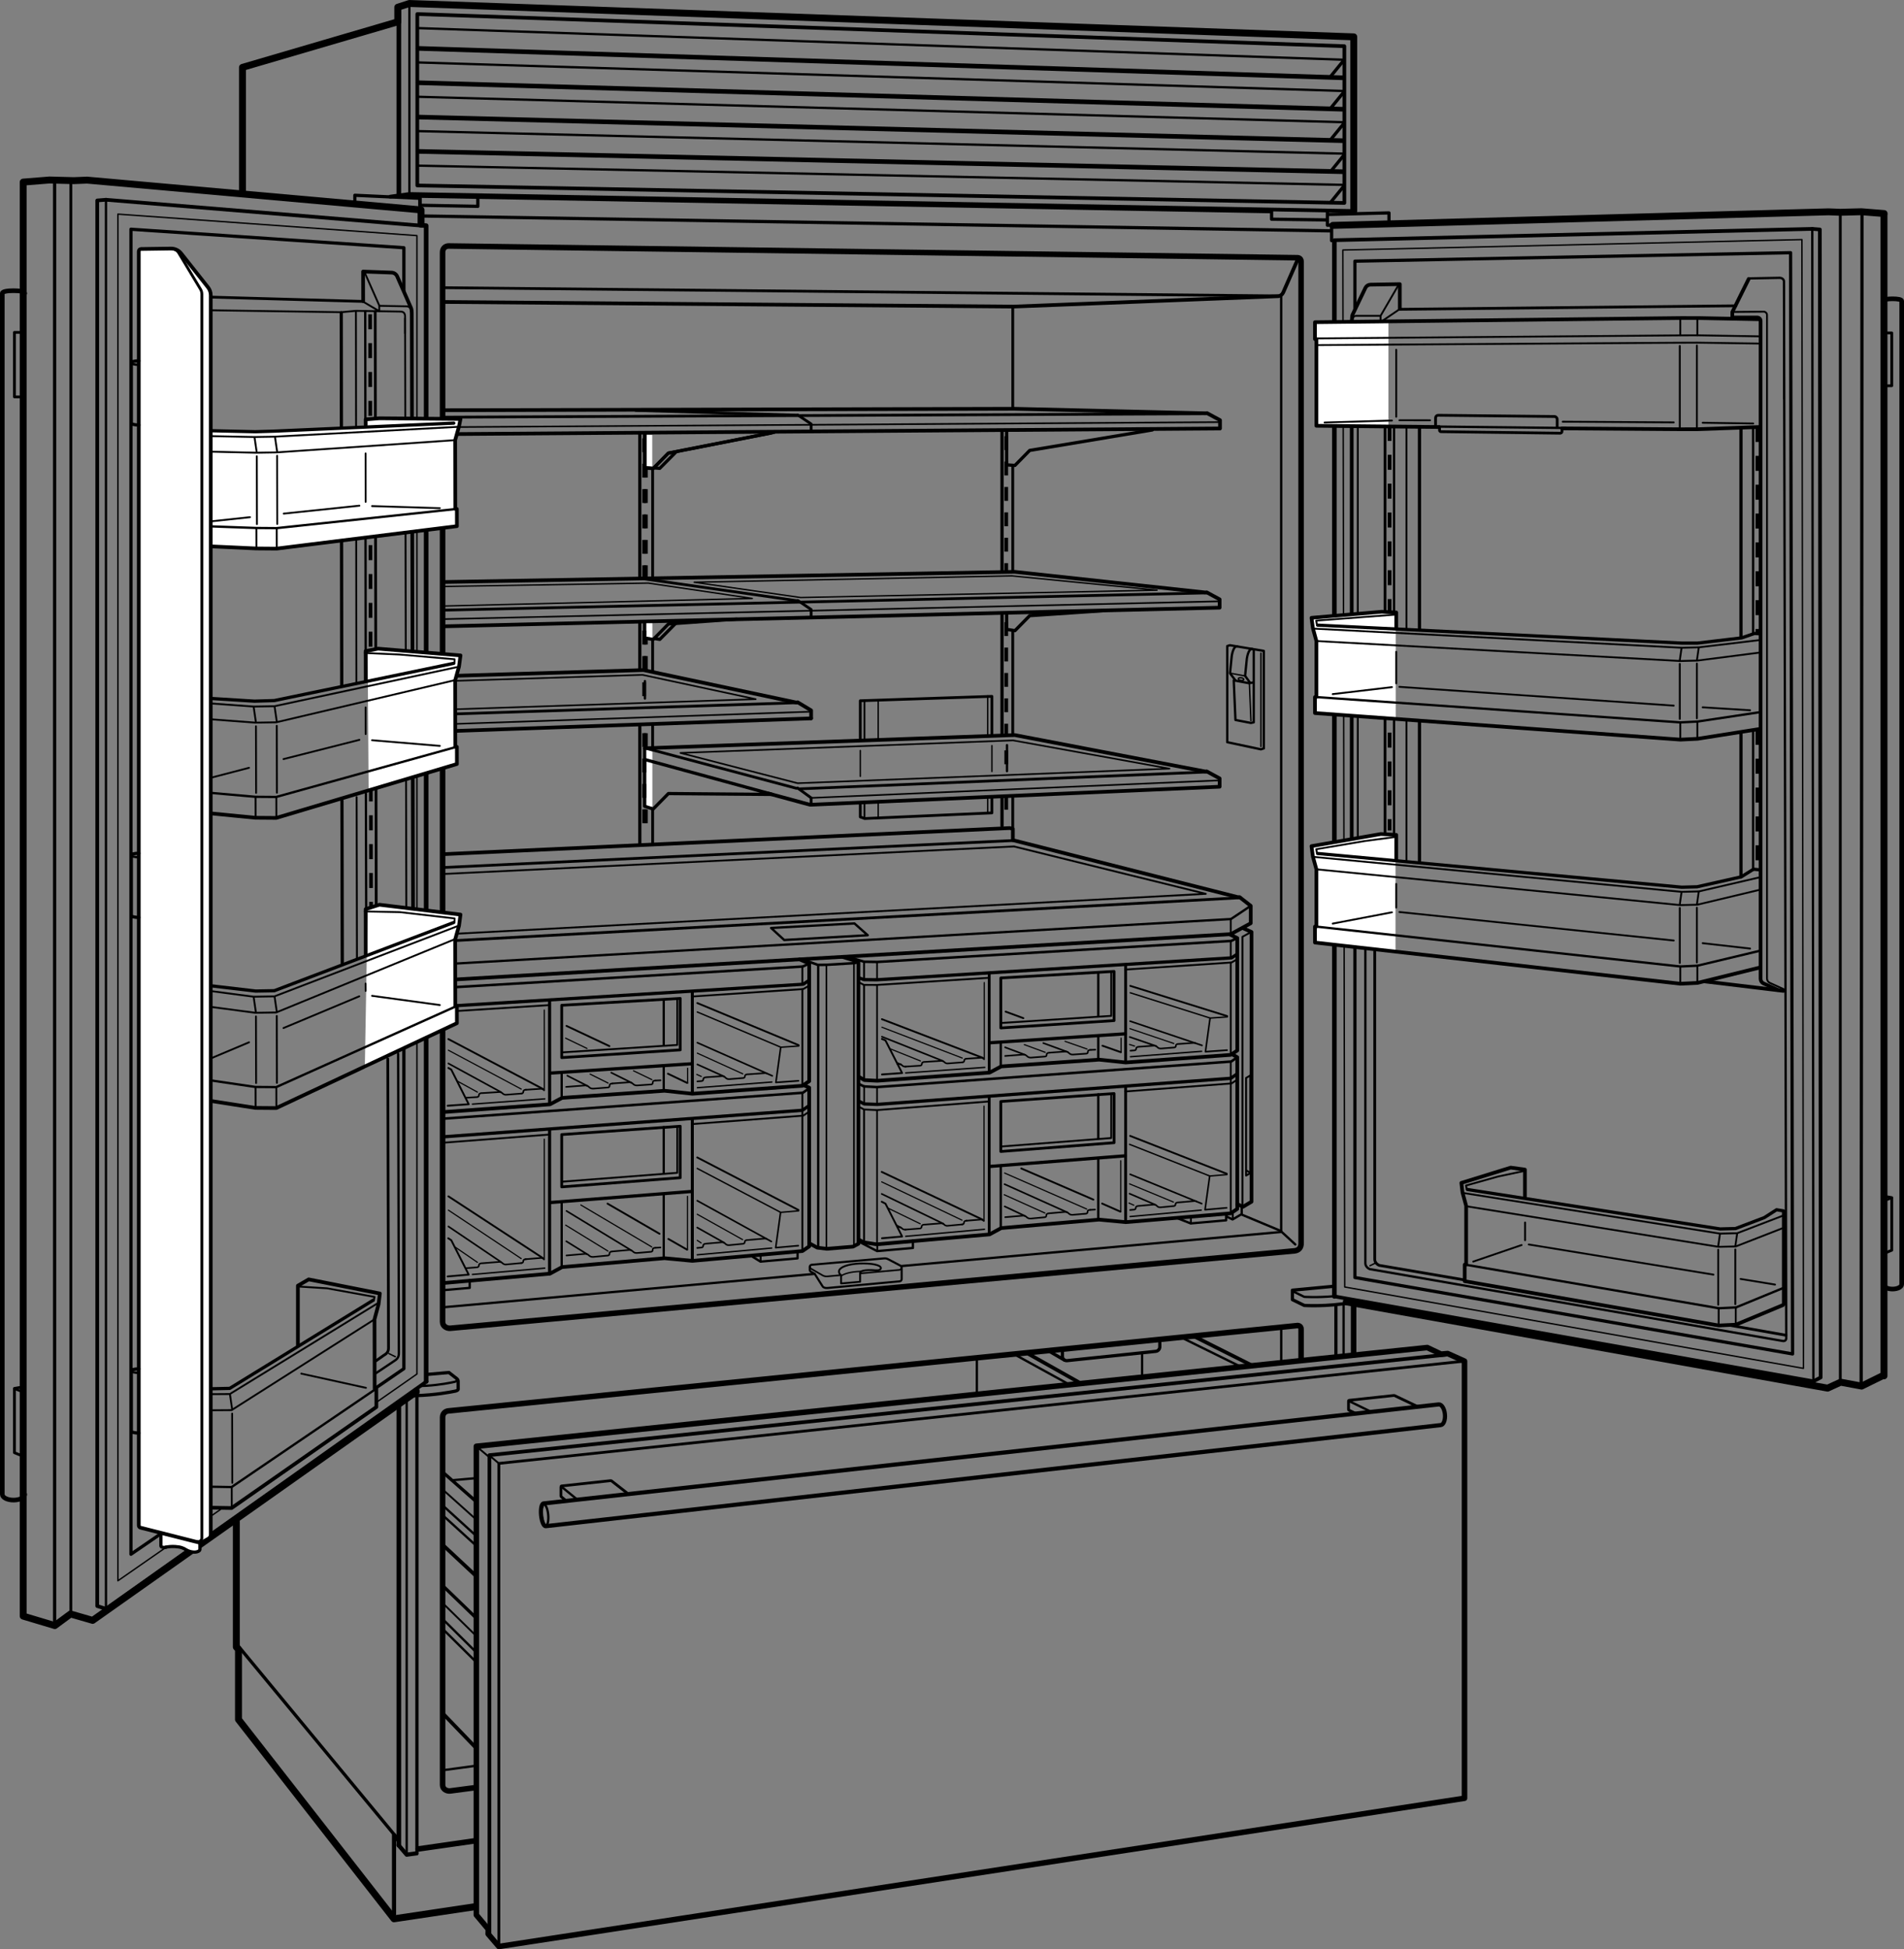 <svg xmlns="http://www.w3.org/2000/svg" width="5.727in" height="5.863in" viewBox="0 0 412.374 422.164"><rect x="0" y="0" width="412.374" height="422.164" fill="#808080" stroke="none"/><line x1="277.491" y1="287.693" x2="277.491" y2="294.646" fill="none" stroke="#000" stroke-linecap="round" stroke-linejoin="round" stroke-width=".5"/><line x1="91.255" y1="46.773" x2="288.281" y2="50" fill="none" stroke="#000" stroke-linecap="round" stroke-linejoin="round" stroke-width=".7"/><line x1="88.665" y1=".75" x2="88.665" y2="41.875" fill="none" stroke="#000" stroke-linecap="round" stroke-linejoin="round" stroke-width=".5"/><polyline points="52.516 41.647 52.516 14.587 86.153 4.724 86.153 1.563 88.665 .75 293.199 7.981 293.199 45.698" fill="none" stroke="#000" stroke-linecap="round" stroke-linejoin="round" stroke-width="1.5"/><polyline points="102.868 412.944 85.339 415.564 51.651 372.397 51.651 357.241 51.183 356.709 51.183 329.564" fill="none" stroke="#000" stroke-linecap="round" stroke-linejoin="round" stroke-width="1.5"/><polyline points="85.339 414.564 85.339 397.419 86.238 398.501" fill="none" stroke="#000" stroke-linecap="round" stroke-linejoin="round" stroke-width=".9"/><line x1="291.117" y1="12.958" x2="288.154" y2="16.603" fill="none" stroke="#000" stroke-linecap="round" stroke-linejoin="round" stroke-width=".7"/><line x1="291.117" y1="19.846" x2="288.154" y2="23.49" fill="none" stroke="#000" stroke-linecap="round" stroke-linejoin="round" stroke-width=".7"/><line x1="291.117" y1="26.652" x2="288.154" y2="30.297" fill="none" stroke="#000" stroke-linecap="round" stroke-linejoin="round" stroke-width=".7"/><line x1="291.117" y1="33.54" x2="288.154" y2="37.184" fill="none" stroke="#000" stroke-linecap="round" stroke-linejoin="round" stroke-width=".7"/><line x1="291.117" y1="40.224" x2="288.154" y2="43.868" fill="none" stroke="#000" stroke-linecap="round" stroke-linejoin="round" stroke-width=".7"/><polygon points="291.163 43.95 291.163 10 90.383 3.042 90.383 40.167 291.163 43.95" fill="none" stroke="#000" stroke-linecap="round" stroke-linejoin="round" stroke-width=".8"/><line x1="90.546" y1="10.478" x2="290.843" y2="16.847" fill="none" stroke="#000" stroke-linecap="round" stroke-linejoin="round"/><line x1="90.463" y1="6.083" x2="291.006" y2="12.935" fill="none" stroke="#000" stroke-linecap="round" stroke-linejoin="round" stroke-width=".5"/><line x1="90.546" y1="17.914" x2="290.803" y2="23.653" fill="none" stroke="#000" stroke-linecap="round" stroke-linejoin="round"/><line x1="90.463" y1="13.52" x2="290.925" y2="19.7" fill="none" stroke="#000" stroke-linecap="round" stroke-linejoin="round" stroke-width=".5"/><line x1="90.546" y1="25.351" x2="290.721" y2="30.46" fill="none" stroke="#000" stroke-linecap="round" stroke-linejoin="round"/><line x1="90.463" y1="20.957" x2="290.966" y2="26.466" fill="none" stroke="#000" stroke-linecap="round" stroke-linejoin="round" stroke-width=".5"/><line x1="90.546" y1="32.788" x2="290.762" y2="37.184" fill="none" stroke="#000" stroke-linecap="round" stroke-linejoin="round"/><line x1="90.463" y1="28.393" x2="290.803" y2="33.272" fill="none" stroke="#000" stroke-linecap="round" stroke-linejoin="round" stroke-width=".5"/><line x1="90.463" y1="35.872" x2="290.966" y2="40.037" fill="none" stroke="#000" stroke-linecap="round" stroke-linejoin="round" stroke-width=".5"/><polyline points="287.613 46.441 300.829 46.11 300.829 48.137" fill="none" stroke="#000" stroke-linecap="round" stroke-linejoin="round" stroke-width=".7"/><polyline points="275.403 45.614 275.403 47.475 287.407 47.631" fill="none" stroke="#000" stroke-linecap="round" stroke-linejoin="round" stroke-width=".7"/><path d="M293.199 45.698L88.613 42.009c-.076-.003-1.711.227-4.108.575" fill="none" stroke="#000" stroke-linecap="round" stroke-linejoin="round" stroke-width=".8"/><line x1="275.091" y1="45.788" x2="88.171" y2="42.397" fill="none" stroke="#000" stroke-linecap="round" stroke-linejoin="round" stroke-width=".8"/><polyline points="287.49 45.832 287.49 48.773 300.447 48.471" fill="none" stroke="#000" stroke-linecap="round" stroke-linejoin="round" stroke-width=".7"/><line x1="277.565" y1="266.771" x2="280.546" y2="269.522" fill="none" stroke="#000" stroke-linecap="round" stroke-linejoin="round" stroke-width=".5"/><polyline points="195.253 274.193 277.481 266.813 277.481 63.962" fill="none" stroke="#000" stroke-linecap="round" stroke-linejoin="round" stroke-width=".5"/><line x1="95.948" y1="283.129" x2="176.298" y2="275.903" fill="none" stroke="#000" stroke-linecap="round" stroke-linejoin="round" stroke-width=".5"/><path d="M281.796 56.663V269.25c0 .924-.456 1.522-1.371 1.651l-182.89 16.767c-.781.062-1.679-.438-1.679-1.375V54.647c0-.843.554-1.344 1.273-1.375l183.887 2.542s.775-.007.779.849z" fill="none" stroke="#000" stroke-linecap="round" stroke-linejoin="round" stroke-width="1.2"/><line x1="277.44" y1="266.604" x2="268.963" y2="263.064" fill="none" stroke="#000" stroke-linecap="round" stroke-linejoin="round" stroke-width=".5"/><line x1="90.613" y1="400.434" x2="102.866" y2="398.677" fill="none" stroke="#000" stroke-linecap="round" stroke-linejoin="round" stroke-width="1.2"/><path d="M102.923 387.16l-5.387.708c-.781.097-1.679-.364-1.679-1.302v-79.572c0-.843.554-1.368 1.273-1.43l183.887-18.483s.775-.041.779.815v6.328" fill="none" stroke="#000" stroke-linecap="round" stroke-linejoin="round" stroke-width="1.2"/><line x1="276.876" y1="64.084" x2="95.858" y2="62.304" fill="none" stroke="#000" stroke-linecap="round" stroke-linejoin="round" stroke-width=".6"/><path d="M96.192 65.397l123.313 1 57.381-2.249c.45-.068.841-.363 1.029-.792l3.153-7.181" fill="none" stroke="#000" stroke-linecap="round" stroke-linejoin="round" stroke-width=".8"/><line x1="288.404" y1="48.838" x2="288.404" y2="52.111" fill="none" stroke="#000" stroke-linecap="round" stroke-linejoin="round" stroke-width=".7"/><line x1="51.192" y1="355.991" x2="86.137" y2="398.24" fill="none" stroke="#000" stroke-linecap="round" stroke-linejoin="round" stroke-width=".7"/><line x1="102.921" y1="382.439" x2="96.131" y2="383.361" fill="none" stroke="#000" stroke-linecap="round" stroke-linejoin="round" stroke-width=".5"/><line x1="88.082" y1="401.678" x2="88.082" y2="303.23" fill="none" stroke="#000" stroke-linecap="round" stroke-linejoin="round" stroke-width=".5"/><line x1="90.299" y1="401.475" x2="90.299" y2="301.409" fill="none" stroke="#000" stroke-linecap="round" stroke-linejoin="round" stroke-width=".7"/><line x1="86.381" y1="42.189" x2="86.381" y2="1.648" fill="none" stroke="#000" stroke-linecap="round" stroke-linejoin="round"/><line x1="86.382" y1="399.631" x2="86.381" y2="304.73" fill="none" stroke="#000" stroke-linecap="round" stroke-linejoin="round"/><polyline points="90.145 401.397 88.082 401.678 86.333 399.631" fill="none" stroke="#000" stroke-linecap="round" stroke-linejoin="round" stroke-width=".9"/><line x1="290.999" y1="293.414" x2="290.999" y2="282.679" fill="none" stroke="#000" stroke-linecap="round" stroke-linejoin="round" stroke-width=".5"/><line x1="293.167" y1="293.141" x2="293.167" y2="282.22" fill="none" stroke="#000" stroke-linecap="round" stroke-linejoin="round" stroke-width="1.2"/><line x1="289.336" y1="293.414" x2="289.336" y2="282.923" fill="none" stroke="#000" stroke-linecap="round" stroke-linejoin="round" stroke-width=".7"/><line x1="105.965" y1="315.194" x2="108.046" y2="316.939" fill="none" stroke="#000" stroke-linecap="round" stroke-linejoin="round" stroke-width=".4"/><line x1="103.463" y1="313.48" x2="105.757" y2="315.403" fill="none" stroke="#000" stroke-linecap="round" stroke-linejoin="round" stroke-width=".4"/><line x1="96.005" y1="326.147" x2="103.171" y2="332.667" fill="none" stroke="#000" stroke-linecap="round" stroke-linejoin="round" stroke-width=".5"/><line x1="96.005" y1="328.272" x2="103.171" y2="334.792" fill="none" stroke="#000" stroke-linecap="round" stroke-linejoin="round" stroke-width=".5"/><line x1="96.13" y1="322.814" x2="103.192" y2="329.147" fill="none" stroke="#000" stroke-linecap="round" stroke-linejoin="round" stroke-width=".4"/><line x1="96.255" y1="319.147" x2="103.067" y2="325.147" fill="none" stroke="#000" stroke-linecap="round" stroke-linejoin="round" stroke-width=".7"/><line x1="96.005" y1="334.689" x2="103.255" y2="341.459" fill="none" stroke="#000" stroke-linecap="round" stroke-linejoin="round" stroke-width=".8"/><line x1="96.005" y1="350.772" x2="103.13" y2="357.834" fill="none" stroke="#000" stroke-linecap="round" stroke-linejoin="round" stroke-width=".5"/><line x1="96.005" y1="352.897" x2="103.13" y2="359.959" fill="none" stroke="#000" stroke-linecap="round" stroke-linejoin="round" stroke-width=".5"/><line x1="96.13" y1="347.439" x2="103.151" y2="354.314" fill="none" stroke="#000" stroke-linecap="round" stroke-linejoin="round" stroke-width=".4"/><line x1="96.255" y1="343.772" x2="103.026" y2="350.314" fill="none" stroke="#000" stroke-linecap="round" stroke-linejoin="round" stroke-width=".7"/><line x1="96.005" y1="371.189" x2="103.067" y2="378.522" fill="none" stroke="#000" stroke-linecap="round" stroke-linejoin="round" stroke-width=".8"/><line x1="255.765" y1="289.619" x2="268.536" y2="295.904" fill="none" stroke="#000" stroke-linecap="round" stroke-linejoin="round" stroke-width=".5"/><line x1="258.639" y1="289.436" x2="271.164" y2="295.721" fill="none" stroke="#000" stroke-linecap="round" stroke-linejoin="round" stroke-width=".8"/><line x1="219.985" y1="293.475" x2="231" y2="299.532" fill="none" stroke="#000" stroke-linecap="round" stroke-linejoin="round" stroke-width=".5"/><line x1="222.858" y1="293.291" x2="233.628" y2="299.349" fill="none" stroke="#000" stroke-linecap="round" stroke-linejoin="round" stroke-width=".8"/><path d="M251.193 289.974v1.718c0 .505-.383.928-.886.978l-19.19 2.011c-.544.054-1.016-.373-1.016-.92v-1.526" fill="none" stroke="#000" stroke-linecap="round" stroke-linejoin="round" stroke-width=".7"/><line x1="227.168" y1="292.603" x2="230.53" y2="294.559" fill="none" stroke="#000" stroke-linecap="round" stroke-linejoin="round" stroke-width=".7"/><line x1="247.362" y1="293.011" x2="247.362" y2="298.207" fill="none" stroke="#000" stroke-linecap="round" stroke-linejoin="round" stroke-width=".5"/><line x1="211.573" y1="294.533" x2="211.573" y2="302.019" fill="none" stroke="#000" stroke-linecap="round" stroke-linejoin="round" stroke-width=".5"/><line x1="98.171" y1="320.564" x2="102.921" y2="320.147" fill="none" stroke="#000" stroke-linecap="round" stroke-linejoin="round" stroke-width=".5"/><polyline points="108.046 420.897 108.046 316.939 317.19 294.785" fill="none" stroke="#000" stroke-linecap="round" stroke-linejoin="round" stroke-width=".6"/><polygon points="108.046 421.564 317.19 389.457 317.19 294.785 313.544 293.147 312.117 293.271 309.12 291.847 103.171 313.23 103.171 414.73 105.755 417.814 105.729 418.849 108.046 421.564" fill="none" stroke="#000" stroke-linecap="round" stroke-linejoin="round" stroke-width="1.2"/><polyline points="313.82 293.326 106.005 315.147 106.005 418.849" fill="none" stroke="#000" stroke-linecap="round" stroke-linejoin="round" stroke-width=".8"/><polyline points="103.491 42.661 103.491 44.687 90.963 44.454 90.961 42.942 76.856 42.29 76.856 44.314" fill="none" stroke="#000" stroke-linecap="round" stroke-linejoin="round" stroke-width=".7"/><line x1="90.954" y1="46.084" x2="90.952" y2="42.522" fill="none" stroke="#000" stroke-linecap="round" stroke-linejoin="round" stroke-width=".7"/><path d="M182.106 276.166l-2.905.268c-.362.035-.726-.043-1.042-.222l-2.506-1.45c-.15-.085-.225-.223-.237-.366M195.247 274.583c-.017.216-.173.419-.436.444l-8.411.754" fill="none" stroke="#000" stroke-linecap="round" stroke-linejoin="round" stroke-width=".35"/><path d="M182.165 277.968v-1.802c-.459-.351-.518-.727-.422-1.012.253-.757 1.96-1.396 4.445-1.501s4.699.305 4.589 1.021c-.047.306-.376.494-1.153.447 0 0-3.176-.306-3.341.541v1.941l-4.118.365z" fill="none" stroke="#000" stroke-linecap="round" stroke-linejoin="round" stroke-width=".4"/><path d="M182.194 276.321c.703-.504 2.129-.883 3.993-.962.115-.005.229-.009.342-.011" fill="none" stroke="#000" stroke-linecap="round" stroke-linejoin="round" stroke-width=".3"/><path d="M175.376 274.426c-.019-.238.14-.486.427-.512l15.694-1.378c.284-.026.569.03.821.162l2.709 1.417c.193.101.273.288.259.466l.002 2.447c-.004.228-.163.451-.439.478l-15.567 1.436c-.363.035-.858.003-1.102-.318l-1.733-2.741" fill="none" stroke="#000" stroke-linecap="round" stroke-linejoin="round" stroke-width=".45"/><path d="M176.448 275.882l-.834-.471c-.177-.1-.25-.275-.238-.442v-.557" fill="none" stroke="#000" stroke-linecap="round" stroke-linejoin="round" stroke-width=".45"/><path d="M118.731 328.031c.12 1.244-.094 2.288-.479 2.334-.385.044-.795-.929-.915-2.173s.094-2.289.479-2.334c.386-.043.795.93.915 2.173z" fill="none" stroke="#000" stroke-linecap="round" stroke-linejoin="round" stroke-width=".5"/><path d="M312.037 308.64c.621-.065 1.028-1.119.908-2.355-.12-1.235-.72-2.186-1.342-2.124l-193.887 21.447c-.421.05-.655 1.191-.524 2.55.132 1.359.579 2.423 1 2.374l193.844-21.893z" fill="none" stroke="#000" stroke-linecap="round" stroke-linejoin="round" stroke-width=".9"/><path d="M136.154 323.614l-3.653-2.847c-.089-.073-.121-.106-.237-.094l-10.618 1.148c-.129.014-.162.089-.159.193v1.961c0 .077.019.125.068.171l1.076.909" fill="none" stroke="#000" stroke-linecap="round" stroke-linejoin="round" stroke-width=".6"/><line x1="121.672" y1="322.033" x2="125.097" y2="324.833" fill="none" stroke="#000" stroke-linecap="round" stroke-linejoin="round" stroke-width=".5"/><path d="M306.915 304.572l-4.82-2.299c-.069-.046-.161-.056-.23-.046l-9.659 1.043c-.117.013-.138.043-.138.161v1.802c0 .071.003.126.062.158l1.399.682" fill="none" stroke="#000" stroke-linecap="round" stroke-linejoin="round" stroke-width=".6"/><line x1="292.237" y1="303.462" x2="297.021" y2="305.795" fill="none" stroke="#000" stroke-linecap="round" stroke-linejoin="round" stroke-width=".5"/><g><line x1="186.322" y1="168.135" x2="186.322" y2="162.546" fill="none" stroke="#000" stroke-linecap="round" stroke-linejoin="round" stroke-width=".3"/><polyline points="214.83 172.664 214.83 176.054 187.264 177.275 186.322 176.927 186.322 173.847" fill="none" stroke="#000" stroke-linecap="round" stroke-linejoin="round" stroke-width=".6"/><line x1="214.83" y1="161.486" x2="214.83" y2="167.075" fill="none" stroke="#000" stroke-linecap="round" stroke-linejoin="round" stroke-width=".3"/><polyline points="186.322 160.262 186.322 151.763 214.83 150.81 214.83 159.323" fill="none" stroke="#000" stroke-linecap="round" stroke-linejoin="round" stroke-width=".6"/><line x1="190.205" y1="173.643" x2="190.205" y2="177.007" fill="none" stroke="#000" stroke-linecap="round" stroke-linejoin="round" stroke-width=".3"/><line x1="190.205" y1="151.804" x2="190.205" y2="160.303" fill="none" stroke="#000" stroke-linecap="round" stroke-linejoin="round" stroke-width=".3"/><line x1="187.224" y1="173.806" x2="187.224" y2="177.091" fill="none" stroke="#000" stroke-linecap="round" stroke-linejoin="round" stroke-width=".4"/><line x1="187.224" y1="151.888" x2="187.224" y2="160.262" fill="none" stroke="#000" stroke-linecap="round" stroke-linejoin="round" stroke-width=".4"/><line x1="213.912" y1="172.623" x2="213.912" y2="176.05" fill="none" stroke="#000" stroke-linecap="round" stroke-linejoin="round" stroke-width=".3"/><line x1="213.912" y1="150.701" x2="213.912" y2="159.405" fill="none" stroke="#000" stroke-linecap="round" stroke-linejoin="round" stroke-width=".3"/><line x1="261.362" y1="167.193" x2="173.068" y2="170.851" fill="none" stroke="#000" stroke-linecap="round" stroke-linejoin="round" stroke-width=".6"/><line x1="264.067" y1="169.01" x2="175.581" y2="172.809" fill="none" stroke="#000" stroke-linecap="round" stroke-linejoin="round" stroke-width=".35"/><polygon points="147.371 163.069 219.405 160.35 253.294 166.469 172.757 169.627 147.371 163.069" fill="none" stroke="#000" stroke-linecap="round" stroke-linejoin="round" stroke-width=".35"/><line x1="261.362" y1="128.412" x2="96.005" y2="132.147" fill="none" stroke="#000" stroke-linecap="round" stroke-linejoin="round" stroke-width=".6"/><polyline points="96.005 135.647 264.15 131.602 264.15 129.803 261.354 128.284 261.071 128.316 219.765 123.845 95.755 126.056" fill="none" stroke="#000" stroke-linecap="round" stroke-linejoin="round" stroke-width=".8"/><line x1="264.067" y1="130.229" x2="95.694" y2="134.092" fill="none" stroke="#000" stroke-linecap="round" stroke-linejoin="round" stroke-width=".35"/><polyline points="95.755 127.022 140.403 126.284 162.932 129.609 95.87 131.253" fill="none" stroke="#000" stroke-linecap="round" stroke-linejoin="round" stroke-width=".3"/><polygon points="173.411 129.409 250.585 127.816 219.12 124.72 150.343 126.1 173.411 129.409" fill="none" stroke="#000" stroke-linecap="round" stroke-linejoin="round" stroke-width=".3"/><polyline points="239.366 132.24 223.011 133.342 219.821 136.587 218.018 136.299 218.018 132.894" fill="none" stroke="#000" stroke-linecap="round" stroke-linejoin="round" stroke-width=".7"/><line x1="219.347" y1="66.425" x2="219.348" y2="88.53" fill="none" stroke="#000" stroke-linecap="round" stroke-linejoin="round" stroke-width=".6"/><line x1="219.347" y1="136.892" x2="219.348" y2="159.238" fill="none" stroke="#000" stroke-linecap="round" stroke-linejoin="round" stroke-width=".6"/><line x1="217.019" y1="133.237" x2="217.019" y2="159.242" fill="none" stroke="#000" stroke-linecap="round" stroke-linejoin="round" stroke-width=".7"/><line x1="217.932" y1="134.746" x2="217.932" y2="159.125" fill="none" stroke="#000" stroke-dasharray="3 2.5" stroke-miterlimit="2" stroke-width=".8"/><line x1="219.347" y1="172.755" x2="219.348" y2="179.064" fill="none" stroke="#000" stroke-linecap="round" stroke-linejoin="round" stroke-width=".6"/><line x1="217.019" y1="172.817" x2="217.019" y2="178.88" fill="none" stroke="#000" stroke-linecap="round" stroke-linejoin="round" stroke-width=".7"/><line x1="217.932" y1="172.366" x2="217.932" y2="177.564" fill="none" stroke="#000" stroke-dasharray="3 2.5" stroke-miterlimit="2" stroke-width=".8"/><line x1="218.095" y1="167.012" x2="218.095" y2="161.368" fill="none" stroke="#000" stroke-linecap="round" stroke-linejoin="round" stroke-width=".5"/><line x1="217.932" y1="162.513" x2="217.932" y2="167.107" fill="none" stroke="#000" stroke-dasharray="3 2.5" stroke-miterlimit="2" stroke-width=".8"/><line x1="219.347" y1="100.984" x2="219.348" y2="123.827" fill="none" stroke="#000" stroke-linecap="round" stroke-linejoin="round" stroke-width=".6"/><line x1="217.932" y1="94.466" x2="217.932" y2="123.63" fill="none" stroke="#000" stroke-dasharray="3 2.5" stroke-miterlimit="2" stroke-width=".8"/><line x1="217.019" y1="93.396" x2="217.019" y2="123.831" fill="none" stroke="#000" stroke-linecap="round" stroke-linejoin="round" stroke-width=".7"/><line x1="261.445" y1="89.607" x2="96.45" y2="90.353" fill="none" stroke="#000" stroke-linecap="round" stroke-linejoin="round" stroke-width=".6"/><polyline points="96.255 94.022 264.234 92.797 264.234 90.997 261.437 89.478 261.154 89.51 219.765 88.53 96.385 88.842" fill="none" stroke="#000" stroke-linecap="round" stroke-linejoin="round" stroke-width=".8"/><line x1="264.151" y1="91.423" x2="96.319" y2="92.508" fill="none" stroke="#000" stroke-linecap="round" stroke-linejoin="round" stroke-width=".35"/><polyline points="249.582 93.115 223.011 97.552 219.821 100.798 218.018 100.677 218.018 93.541" fill="none" stroke="#000" stroke-linecap="round" stroke-linejoin="round" stroke-width=".7"/><line x1="139.678" y1="164.598" x2="139.678" y2="162.051" fill="none" stroke="#000" stroke-linecap="round" stroke-linejoin="round" stroke-width=".8"/><polyline points="139.678 162.051 219.765 159.195 261.071 167.096 261.354 167.064 264.15 168.583 264.15 170.383 175.429 174.289 166.447 171.854" fill="none" stroke="#000" stroke-linecap="round" stroke-linejoin="round" stroke-width=".8"/><polyline points="146.511 134.826 142.904 138.471 141.739 138.279" fill="none" stroke="#000" stroke-linecap="round" stroke-linejoin="round" stroke-width=".7"/><line x1="141.352" y1="175.219" x2="141.352" y2="182.897" fill="none" stroke="#000" stroke-linecap="round" stroke-linejoin="round" stroke-width=".6"/><line x1="141.351" y1="156.802" x2="141.351" y2="161.834" fill="none" stroke="#000" stroke-linecap="round" stroke-linejoin="round" stroke-width=".6"/><line x1="141.351" y1="138.81" x2="141.351" y2="145.33" fill="none" stroke="#000" stroke-linecap="round" stroke-linejoin="round" stroke-width=".6"/><line x1="139.888" y1="158.789" x2="139.888" y2="180.038" fill="none" stroke="#000" stroke-dasharray="3 2.5" stroke-miterlimit="2" stroke-width=".8"/><line x1="139.888" y1="136.591" x2="139.888" y2="145.102" fill="none" stroke="#000" stroke-dasharray="3 2.5" stroke-miterlimit="2" stroke-width=".8"/><line x1="141.351" y1="101.675" x2="141.352" y2="125.298" fill="none" stroke="#000" stroke-linecap="round" stroke-linejoin="round" stroke-width=".6"/><line x1="139.888" y1="94.933" x2="139.888" y2="125.094" fill="none" stroke="#000" stroke-dasharray="3 2.5" stroke-miterlimit="2" stroke-width=".8"/><polyline points="146.449 97.847 142.885 101.432 141.831 101.347" fill="none" stroke="#000" stroke-linecap="round" stroke-linejoin="round" stroke-width=".7"/><polygon points="141.265 101.112 139.939 101.024 139.939 94.201 141.265 94.201 141.265 101.112" fill="#fff"/><polygon points="141.293 138.097 139.968 137.89 139.968 134.996 141.293 134.996 141.293 138.097" fill="#fff"/><polygon points="141.293 174.753 139.968 174.546 139.968 162.377 141.293 162.75 141.293 174.753" fill="#fff"/><polyline points="159.549 134.084 144.767 135.138 141.468 138.494 139.604 138.196 139.604 134.675" fill="none" stroke="#000" stroke-linecap="round" stroke-linejoin="round" stroke-width=".7"/><line x1="138.57" y1="156.967" x2="138.57" y2="182.901" fill="none" stroke="#000" stroke-linecap="round" stroke-linejoin="round" stroke-width=".7"/><line x1="138.57" y1="135.029" x2="138.57" y2="145.04" fill="none" stroke="#000" stroke-linecap="round" stroke-linejoin="round" stroke-width=".7"/><line x1="139.515" y1="158.784" x2="139.515" y2="180.217" fill="none" stroke="#000" stroke-dasharray="3 2.5" stroke-miterlimit="2" stroke-width=".8"/><line x1="139.515" y1="136.591" x2="139.515" y2="145.102" fill="none" stroke="#000" stroke-dasharray="3 2.5" stroke-miterlimit="2" stroke-width=".8"/><line x1="139.515" y1="94.933" x2="139.515" y2="125.094" fill="none" stroke="#000" stroke-dasharray="3 2.5" stroke-miterlimit="2" stroke-width=".8"/><line x1="138.57" y1="93.827" x2="138.57" y2="125.302" fill="none" stroke="#000" stroke-linecap="round" stroke-linejoin="round" stroke-width=".7"/><polyline points="167.701 93.623 144.767 98.125 141.468 101.482 139.604 101.357 139.604 93.977" fill="none" stroke="#000" stroke-linecap="round" stroke-linejoin="round" stroke-width=".7"/><polyline points="139.604 164.536 139.604 174.61 141.468 175.219 144.767 171.863 167.322 172.053 139.703 164.507" fill="none" stroke="#000" stroke-linecap="round" stroke-linejoin="round" stroke-width=".7"/><polyline points="175.676 133.479 175.676 131.994 172.784 130.047 172.491 130.08 139.706 125.398" fill="none" stroke="#000" stroke-linecap="round" stroke-linejoin="round" stroke-width=".6"/><polyline points="175.676 93.306 175.676 91.821 172.784 89.875 172.491 89.907 137.669 88.881" fill="none" stroke="#000" stroke-linecap="round" stroke-linejoin="round" stroke-width=".6"/><line x1="172.759" y1="152.185" x2="95.62" y2="154.713" fill="none" stroke="#000" stroke-linecap="round" stroke-linejoin="round" stroke-width=".6"/><line x1="95.88" y1="158.397" x2="175.677" y2="155.586" fill="none" stroke="#000" stroke-linecap="round" stroke-linejoin="round" stroke-width=".8"/><line x1="175.581" y1="154.131" x2="95.706" y2="156.88" fill="none" stroke="#000" stroke-linecap="round" stroke-linejoin="round" stroke-width=".35"/><polyline points="96.38 147.522 139.16 146.158 163.678 151.418 95.983 153.694" fill="none" stroke="#000" stroke-linecap="round" stroke-linejoin="round" stroke-width=".35"/><line x1="139.684" y1="151.281" x2="139.684" y2="147.504" fill="none" stroke="#000" stroke-linecap="round" stroke-linejoin="round" stroke-width=".5"/><line x1="139.515" y1="147.773" x2="139.515" y2="151.379" fill="none" stroke="#000" stroke-dasharray="3 2.5" stroke-miterlimit="2" stroke-width=".8"/><polyline points="175.676 155.553 175.676 153.851 172.756 152.091 172.491 152.154 139.367 145.122 96.26 146.428" fill="none" stroke="#000" stroke-linecap="round" stroke-linejoin="round" stroke-width=".8"/><polyline points="139.986 162.082 172.491 170.729 172.756 170.666 175.676 172.799 175.676 174.01" fill="none" stroke="#000" stroke-linecap="round" stroke-linejoin="round" stroke-width=".6"/><polyline points="166.991 93.779 144.727 98.15 141.524 101.409 139.714 101.288 139.714 94.123" fill="none" stroke="#000" stroke-linecap="round" stroke-linejoin="round" stroke-width=".7"/></g><g fill="none" stroke="#000" stroke-linecap="round" stroke-linejoin="round"><line x1="219.368" y1="182.043" x2="96.255" y2="187.868" stroke-width=".6"/><polyline points="96.092 212.276 266.559 202.314 270.887 199.953 270.887 196.177 268.463 194.289 268.057 194.29 219.368 181.954 219.368 179.491 218.685 179.338 96.255 184.98" stroke-width=".8"/><polyline points="95.76 202.381 261.158 193.58 219.618 183.325 96.255 189.27" stroke-width=".4"/><line x1="266.559" y1="199.04" x2="266.559" y2="202.314" stroke-width=".4"/><line x1="268.775" y1="194.421" x2="95.835" y2="203.851" stroke-width=".6"/><polyline points="96.005 208.834 266.604 199.041 270.887 196.177" stroke-width=".5"/><polyline points="269.239 201.022 271.054 201.843 271.054 260.268 269.197 261.365 268.02 260.793" stroke-width=".8"/><polyline points="269.098 261.105 269.098 202.881 270.632 202.039" stroke-width=".4"/><polyline points="185.921 208.397 184.941 208.598 179.004 208.953 177.145 208.975 173.786 207.756" stroke-width=".55"/><line x1="184.955" y1="208.807" x2="184.955" y2="269.647" stroke-width=".35"/><line x1="178.986" y1="209.245" x2="178.986" y2="270.147" stroke-width=".35"/><line x1="177.205" y1="209.088" x2="177.205" y2="270.022" stroke-width=".5"/><polyline points="175.411 269.334 177.005 270.209 179.067 270.459 184.755 269.991 185.921 269.366 185.921 208.288 182.52 207.256" stroke-width=".8"/><polyline points="265.561 262.886 265.561 264.29 257.883 264.963 255.093 263.868" stroke-width=".5"/><line x1="257.925" y1="264.937" x2="257.925" y2="263.605" stroke-width=".4"/><polyline points="197.723 268.637 197.723 270.278 189.969 270.958 186.099 268.949" stroke-width=".5"/><line x1="190.011" y1="270.932" x2="190.011" y2="269.491" stroke-width=".4"/><polyline points="268.931 261.112 268.931 262.943 266.955 264.104 265.679 263.48" stroke-width=".5"/><line x1="266.996" y1="263.897" x2="266.996" y2="262.565" stroke-width=".4"/><polyline points="267.974 203.165 266.643 203.785 190.011 208.331 187.143 208.288 184.161 207.397" stroke-width=".55"/><polyline points="267.808 206.738 266.726 207.45 189.942 212.194 187.114 212.163 186.192 211.834" stroke-width=".7"/><polyline points="267.974 207.742 266.726 208.448 243.741 209.985" stroke-width=".4"/><polyline points="214.191 211.769 189.895 213.319 187.114 213.303 186.114 212.803" stroke-width=".4"/><line x1="214.245" y1="210.809" x2="214.245" y2="232.295" stroke-width=".6"/><line x1="216.749" y1="225.794" x2="216.749" y2="230.795" stroke-width=".5"/><line x1="237.866" y1="224.307" x2="237.866" y2="229.487" stroke-width=".5"/><line x1="237.866" y1="210.743" x2="237.866" y2="220.092" stroke-width=".5"/><line x1="243.793" y1="209.152" x2="243.793" y2="229.941" stroke-width=".6"/><line x1="266.559" y1="208.474" x2="266.559" y2="228.377" stroke-width=".4"/><line x1="187.143" y1="213.303" x2="187.143" y2="233.772" stroke-width=".4"/><line x1="187.143" y1="208.288" x2="187.143" y2="212.163" stroke-width=".4"/><line x1="187.143" y1="240.376" x2="187.143" y2="269.022" stroke-width=".4"/><line x1="189.955" y1="240.543" x2="189.955" y2="269.491" stroke-width=".35"/><line x1="189.955" y1="235.522" x2="189.955" y2="239.147" stroke-width=".35"/><line x1="187.164" y1="235.168" x2="187.164" y2="238.793" stroke-width=".35"/><line x1="189.955" y1="213.506" x2="189.955" y2="234.064" stroke-width=".35"/><line x1="189.955" y1="208.522" x2="189.955" y2="212.006" stroke-width=".35"/><line x1="266.559" y1="203.782" x2="266.559" y2="207.475" stroke-width=".4"/><polyline points="266.364 202.366 267.974 203.165 267.974 227.51 266.559 228.46 243.793 230.108 238.033 229.493 216.832 230.965 214.328 232.298 190.005 234.064 187.192 233.918 186.192 233.314" stroke-width=".8"/><polyline points="267.005 228.413 267.974 228.97 267.974 261.814 266.559 262.781 243.793 264.686 238.033 264.141 216.832 265.975 214.328 267.338 189.849 269.491 187.067 269.053 186.13 268.553" stroke-width=".8"/><polyline points="267.974 228.987 266.643 229.905 189.921 235.439 187.13 235.293 186.046 234.772" stroke-width=".55"/><polyline points="267.974 232.553 266.559 233.532 190.005 239.189 187.177 239.084 186.046 238.501" stroke-width=".7"/><polyline points="268.036 233.772 266.726 234.647 243.741 236.387" stroke-width=".4"/><polyline points="214.191 238.552 189.963 240.418 187.145 240.288 186.27 239.834" stroke-width=".4"/><line x1="214.245" y1="237.701" x2="214.245" y2="267.367" stroke-width=".6"/><line x1="216.749" y1="252.435" x2="216.749" y2="265.836" stroke-width=".5"/><line x1="237.866" y1="250.907" x2="237.866" y2="264.163" stroke-width=".5"/><line x1="237.866" y1="237.009" x2="237.866" y2="246.566" stroke-width=".5"/><line x1="243.793" y1="235.502" x2="243.793" y2="264.544" stroke-width=".6"/><line x1="266.559" y1="233.532" x2="266.559" y2="262.715" stroke-width=".4"/><line x1="266.559" y1="229.975" x2="266.559" y2="233.366" stroke-width=".4"/><polygon points="241.289 210.381 241.289 221.034 216.759 222.633 216.759 211.803 241.289 210.381" stroke-width=".6"/><line x1="214.471" y1="225.832" x2="243.678" y2="223.901" stroke-width=".7"/><polyline points="216.978 221.545 240.673 220.011 240.673 210.464" stroke-width=".4"/><polygon points="241.289 236.832 241.289 247.484 216.759 249.385 216.759 238.555 241.289 236.832" stroke-width=".6"/><line x1="214.471" y1="252.615" x2="243.678" y2="250.323" stroke-width=".7"/><polyline points="216.978 248.294 240.673 246.469 240.673 236.922" stroke-width=".4"/><polygon points="270.797 254.063 269.882 254.604 269.882 233.454 270.797 232.913 270.797 254.063" stroke-width=".4"/><line x1="270.735" y1="253.939" x2="270.017" y2="253.543" stroke-width=".4"/><polyline points="172.736 271.059 172.736 272.529 164.7 273.233 162.683 271.984" stroke-width=".5"/><line x1="164.744" y1="273.206" x2="164.744" y2="271.812" stroke-width=".4"/><polyline points="101.734 277.203 101.734 278.921 95.91 279.432" stroke-width=".5"/><polyline points="175.262 208.677 173.868 209.326 96.003 213.945" stroke-width=".55"/><polyline points="175.088 212.417 173.955 213.162 95.844 217.988" stroke-width=".7"/><polyline points="175.262 213.468 173.955 214.207 149.898 215.815" stroke-width=".4"/><line x1="118.969" y1="217.682" x2="95.922" y2="219.153" stroke-width=".4"/><line x1="119.026" y1="216.677" x2="119.026" y2="239.166" stroke-width=".6"/><line x1="121.647" y1="232.362" x2="121.647" y2="237.597" stroke-width=".5"/><line x1="143.75" y1="230.806" x2="143.75" y2="236.227" stroke-width=".5"/><line x1="143.75" y1="216.609" x2="143.75" y2="226.394" stroke-width=".5"/><line x1="149.952" y1="214.944" x2="149.952" y2="236.702" stroke-width=".6"/><line x1="173.781" y1="214.234" x2="173.781" y2="235.065" stroke-width=".4"/><line x1="173.781" y1="209.323" x2="173.781" y2="213.188" stroke-width=".4"/><polyline points="173.171 207.772 175.262 208.677 175.262 234.158 173.781 235.152 149.952 236.877 143.924 236.233 121.734 237.774 119.113 239.169 95.841 240.859" stroke-width=".8"/><polyline points="174.247 235.103 175.262 235.561 175.262 269.937 173.781 270.949 149.952 273.069 143.924 272.498 121.734 274.418 119.113 275.844 95.913 277.884" stroke-width=".8"/><polyline points="175.262 235.704 173.868 236.665 96.008 242.28" stroke-width=".55"/><polyline points="175.261 239.436 173.781 240.461 96.009 246.207" stroke-width=".7"/><polyline points="175.327 240.712 173.955 241.628 149.898 243.449" stroke-width=".4"/><line x1="118.969" y1="245.715" x2="95.839" y2="247.496" stroke-width=".4"/><line x1="119.026" y1="244.824" x2="119.026" y2="275.874" stroke-width=".6"/><line x1="121.647" y1="260.246" x2="121.647" y2="274.272" stroke-width=".5"/><line x1="143.75" y1="258.646" x2="143.75" y2="272.521" stroke-width=".5"/><line x1="143.75" y1="244.1" x2="143.75" y2="254.103" stroke-width=".5"/><line x1="149.952" y1="242.522" x2="149.952" y2="272.92" stroke-width=".6"/><line x1="173.781" y1="240.461" x2="173.781" y2="270.88" stroke-width=".4"/><line x1="173.781" y1="236.738" x2="173.781" y2="240.287" stroke-width=".4"/><polygon points="147.331 216.23 147.331 227.379 121.658 229.053 121.658 217.718 147.331 216.23" stroke-width=".6"/><line x1="119.262" y1="232.402" x2="149.832" y2="230.381" stroke-width=".7"/><polyline points="121.887 227.914 146.687 226.309 146.687 216.317" stroke-width=".4"/><polygon points="147.331 243.914 147.331 255.064 121.658 257.053 121.658 245.718 147.331 243.914" stroke-width=".6"/><line x1="119.262" y1="260.434" x2="149.832" y2="258.035" stroke-width=".7"/><polyline points="121.887 255.912 146.687 254.002 146.687 244.009" stroke-width=".4"/><polygon points="187.933 202.546 185.059 199.993 167.006 200.976 169.847 203.581 187.933 202.546" stroke-width=".5"/></g><g fill="none" stroke="#000" stroke-linecap="round" stroke-linejoin="round"><line x1="172.931" y1="262.054" x2="151.008" y2="250.674" stroke-width=".4"/><polyline points="169.048 262.648 168.008 270.215 172.899 269.78" stroke-width=".35"/><line x1="151.008" y1="253.058" x2="169.083" y2="262.568" stroke-width=".3"/><line x1="169.083" y1="262.568" x2="172.963" y2="262.239" stroke-width=".3"/><path d="M151.006 270.272l.855-.08s.417.029.442-.435c.022-.408.597-.4.597-.4M161.964 268.556l3.599-.31s.202-.039.441.051M152.935 269.345l3.341-.292s.451-.089.806.296c.383.407.826.324 1.109.293l2.682-.26s.412.028.437-.433c.022-.403.591-.393.591-.393" stroke-width=".35"/><line x1="151.008" y1="265.86" x2="156.772" y2="269.105" stroke-width=".35"/><line x1="167.058" y1="268.876" x2="151.008" y2="260.041" stroke-width=".35"/><line x1="151.008" y1="268.632" x2="151.857" y2="269.184" stroke-width=".25"/><line x1="160.832" y1="268.468" x2="151.008" y2="262.978" stroke-width=".25"/><path d="M104.444 273.588l3.591-.287s.483-.09.863.324c0 0 .291.297.768.224l3.225-.299M100.868 274.661l2.387-.187s.447.034.477-.466c.028-.437.645-.421.645-.421M113.796 272.716l3.326-.279s.347-.067.715.325" stroke-width=".35"/><path d="M112.892 273.55s.423.026.449-.447c.023-.413.611-.405.611-.405" stroke-width=".35"/><line x1="97.122" y1="259.099" x2="117.566" y2="272.464" stroke-width=".4"/><line x1="97.122" y1="265.625" x2="108.515" y2="273.32" stroke-width=".35"/><line x1="97.122" y1="262.091" x2="112.877" y2="272.573" stroke-width=".25"/><line x1="98.619" y1="270.117" x2="103.399" y2="273.391" stroke-width=".25"/><polyline points="97.084 268.177 97.737 268.603 101.512 276.052 96.946 276.447" stroke-width=".4"/><line x1="117.877" y1="246.714" x2="117.877" y2="272.638" stroke-width=".25"/><line x1="151.01" y1="271.763" x2="167.136" y2="270.297" stroke-width=".3"/><line x1="102.318" y1="276.015" x2="117.983" y2="274.647" stroke-width=".3"/><path d="M122.687 271.904l3.961-.341s.476-.093.89.314c.443.436.913.347 1.215.314l2.829-.267s.445.03.434-.461c-.01-.432.601-.424.601-.424" stroke-width=".35"/><line x1="142.023" y1="270.236" x2="143.038" y2="270.172" stroke-width=".35"/><path d="M132.655 271.027l3.526-.31s.471-.094.881.314c.44.432.904.343 1.202.311l2.669-.231s.44.03.429-.459c-.009-.427.596-.416.596-.416" stroke-width=".35"/><line x1="122.687" y1="262.26" x2="136.716" y2="270.789" stroke-width=".35"/><line x1="122.645" y1="268.828" x2="127.125" y2="271.608" stroke-width=".35"/><line x1="122.52" y1="265.336" x2="131.679" y2="270.958" stroke-width=".25"/><line x1="141.156" y1="270.053" x2="125.804" y2="260.972" stroke-width=".25"/><line x1="148.886" y1="259.101" x2="148.886" y2="270.689" stroke-width=".25"/><line x1="142.847" y1="267.207" x2="131.582" y2="260.681" stroke-width=".4"/><line x1="148.805" y1="270.643" x2="144.759" y2="268.329" stroke-width=".4"/><line x1="172.967" y1="226.355" x2="151.026" y2="217.236" stroke-width=".4"/><polyline points="169.083 226.884 168.046 234.429 172.939 234.075" stroke-width=".35"/><line x1="151.027" y1="219.174" x2="169.118" y2="226.804" stroke-width=".3"/><line x1="169.118" y1="226.804" x2="172.999" y2="226.541" stroke-width=".3"/><path d="M151.034 234.202l.855-.066s.417.036.442-.427c.022-.407.597-.39.597-.39M161.998 232.67l3.601-.25s.202-.036.441.058M152.964 233.307l3.343-.236s.451-.081.807.309c.383.414.827.338 1.11.312l2.684-.215s.413.035.437-.425c.022-.402.592-.383.592-.383" stroke-width=".35"/><line x1="151.034" y1="230.53" x2="156.803" y2="233.132" stroke-width=".35"/><line x1="167.263" y1="233.001" x2="151.031" y2="225.821" stroke-width=".35"/><line x1="150.917" y1="232.699" x2="151.885" y2="233.129" stroke-width=".25"/><line x1="160.865" y1="232.563" x2="151.033" y2="228.092" stroke-width=".25"/><path d="M104.446 236.739l3.593-.227s.484-.082.863.338c0 0 .291.301.769.237l3.227-.245M100.869 237.751l2.388-.147s.447.042.477-.458c.027-.436.645-.41.645-.41M113.804 236.023l3.328-.223s.347-.061.715.337" stroke-width=".35"/><path d="M112.899 236.841s.423.033.449-.439c.023-.412.611-.395.611-.395" stroke-width=".35"/><line x1="97.114" y1="225.043" x2="117.576" y2="235.834" stroke-width=".4"/><line x1="97.117" y1="230.319" x2="108.52" y2="236.538" stroke-width=".35"/><line x1="97.116" y1="227.453" x2="112.884" y2="235.864" stroke-width=".25"/><line x1="99.054" y1="234.142" x2="103.401" y2="236.524" stroke-width=".25"/><polyline points="97.118 231.296 97.733 231.644 101.515 239.152 96.946 239.471" stroke-width=".4"/><line x1="117.877" y1="218.753" x2="117.887" y2="236.013" stroke-width=".25"/><line x1="151.039" y1="235.573" x2="167.174" y2="234.339" stroke-width=".3"/><line x1="102.321" y1="239.125" x2="117.994" y2="237.982" stroke-width=".3"/><path d="M122.616 235.395l4.046-.31s.476-.085.891.329c.444.443.913.362 1.216.335l2.831-.22s.445.038.434-.453c-.011-.432.601-.414.601-.414" stroke-width=".35"/><line x1="142.046" y1="234.016" x2="143.062" y2="233.969" stroke-width=".35"/><path d="M132.673 234.65l3.527-.251s.472-.086.882.328c.44.439.905.358 1.203.331l2.671-.187s.441.037.429-.451c-.01-.427.596-.406.596-.406" stroke-width=".35"/><line x1="132.388" y1="232.315" x2="136.736" y2="234.48" stroke-width=".35"/><line x1="122.864" y1="232.965" x2="127.14" y2="235.138" stroke-width=".35"/><line x1="127.813" y1="232.629" x2="131.697" y2="234.564" stroke-width=".25"/><line x1="127.141" y1="227.071" x2="122.506" y2="224.843" stroke-width=".25"/><line x1="141.179" y1="233.818" x2="137.206" y2="231.909" stroke-width=".25"/><line x1="148.911" y1="231.35" x2="148.913" y2="234.583" stroke-width=".25"/><line x1="131.99" y1="226.562" x2="122.691" y2="222.184" stroke-width=".4"/><line x1="148.832" y1="234.536" x2="144.658" y2="232.537" stroke-width=".4"/><line x1="119.025" y1="216.678" x2="119.038" y2="239.154" stroke-width=".6"/><line x1="149.969" y1="214.927" x2="149.981" y2="236.673" stroke-width=".6"/><line x1="119.026" y1="244.824" x2="119.026" y2="275.874" stroke-width=".6"/><line x1="149.952" y1="242.522" x2="149.952" y2="272.92" stroke-width=".6"/><line x1="265.696" y1="254.207" x2="244.771" y2="246.007" stroke-width=".4"/><polyline points="261.988 254.774 260.995 262 265.665 261.584" stroke-width=".35"/><line x1="244.646" y1="247.836" x2="262.022" y2="254.697" stroke-width=".3"/><line x1="262.022" y1="254.697" x2="265.727" y2="254.384" stroke-width=".3"/><path d="M244.758 262.054l.816-.077s.398.027.422-.415c.021-.389.57-.382.57-.382M255.223 260.416l3.437-.297s.193-.037.421.048M246.6 261.169l3.191-.279s.43-.085.77.283c.365.389.789.31 1.059.28l2.561-.248s.394.027.417-.413c.021-.385.565-.375.565-.375" stroke-width=".35"/><line x1="244.646" y1="258.519" x2="250.265" y2="260.94" stroke-width=".35"/><line x1="260.275" y1="260.681" x2="244.771" y2="254.321" stroke-width=".35"/><line x1="244.521" y1="260.556" x2="245.57" y2="261.016" stroke-width=".25"/><line x1="254.142" y1="260.332" x2="244.646" y2="256.399" stroke-width=".25"/><path d="M200.291 265.222l3.43-.275s.462-.086.824.309c0 0 .278.283.734.214l3.08-.286M196.125 266.303l3.03-.235s.427.033.456-.445c.026-.417.616-.402.616-.402M209.223 264.389l3.176-.266s.331-.064.682.311" stroke-width=".35"/><path d="M208.359 265.185s.404.025.429-.427c.022-.394.583-.387.583-.387" stroke-width=".35"/><line x1="190.968" y1="253.805" x2="212.823" y2="264.148" stroke-width=".4"/><line x1="190.968" y1="258.572" x2="204.325" y2="265.031" stroke-width=".35"/><line x1="194.169" y1="265.378" x2="195.139" y2="265.877" stroke-width=".35"/><line x1="190.968" y1="255.967" x2="208.345" y2="264.252" stroke-width=".25"/><line x1="192.382" y1="261.678" x2="199.293" y2="265.034" stroke-width=".25"/><polyline points="190.968 260.262 191.78 260.682 195.386 267.796 191.025 268.174" stroke-width=".4"/><line x1="213.12" y1="239.557" x2="213.12" y2="264.314" stroke-width=".25"/><line x1="244.762" y1="263.478" x2="260.162" y2="262.078" stroke-width=".3"/><line x1="196.155" y1="267.761" x2="213.221" y2="266.233" stroke-width=".3"/><path d="M217.713 263.613l3.783-.325s.454-.089.85.3c.423.416.872.332 1.161.3l2.702-.255s.425.029.414-.44c-.01-.412.574-.405.574-.405" stroke-width=".35"/><line x1="236.179" y1="262.02" x2="237.149" y2="261.959" stroke-width=".35"/><path d="M227.233 262.776l3.367-.296s.45-.09.841.3c.42.412.863.328 1.148.297l2.549-.221s.421.028.409-.438c-.009-.407.569-.397.569-.397" stroke-width=".35"/><line x1="217.565" y1="256.462" x2="231.111" y2="262.548" stroke-width=".35"/><line x1="217.606" y1="261.283" x2="221.952" y2="263.33" stroke-width=".35"/><line x1="217.502" y1="258.748" x2="226.301" y2="262.709" stroke-width=".25"/><line x1="235.352" y1="261.845" x2="217.585" y2="254.051" stroke-width=".25"/><line x1="242.733" y1="251.386" x2="242.733" y2="262.453" stroke-width=".25"/><line x1="236.81" y1="259.808" x2="221.181" y2="253.053" stroke-width=".4"/><line x1="242.656" y1="262.409" x2="238.702" y2="260.66" stroke-width=".4"/><line x1="265.783" y1="220.062" x2="244.8" y2="213.514" stroke-width=".4"/><polyline points="262.073 220.567 261.083 227.773 265.756 227.435" stroke-width=".35"/><line x1="244.8" y1="215.01" x2="262.106" y2="220.491" stroke-width=".3"/><line x1="262.106" y1="220.491" x2="265.813" y2="220.239" stroke-width=".3"/><path d="M244.836 227.556l.817-.063s.398.034.422-.408c.021-.389.57-.372.57-.372M255.307 226.093l3.204-.228s.193-.034.422.055M246.679 226.701l3.193-.226s.431-.077.771.295c.366.395.79.323 1.06.298l2.563-.205s.394.033.417-.406c.021-.384.565-.365.565-.365" stroke-width=".35"/><line x1="244.681" y1="224.586" x2="250.346" y2="226.534" stroke-width=".35"/><line x1="260.335" y1="226.41" x2="244.762" y2="221.158" stroke-width=".35"/><line x1="244.64" y1="226.206" x2="245.732" y2="226.552" stroke-width=".25"/><line x1="254.225" y1="225.991" x2="244.722" y2="222.778" stroke-width=".25"/><path d="M200.345 229.979l3.432-.217s.462-.078.825.323c0 0 .278.288.734.227l3.082-.234M196.153 230.999l3.057-.194s.427.04.456-.437c.026-.416.616-.391.616-.391M209.282 229.295l3.178-.213s.332-.058.683.322" stroke-width=".35"/><path d="M208.418 230.076s.404.031.429-.419c.022-.394.584-.377.584-.377" stroke-width=".35"/><line x1="191.012" y1="220.73" x2="212.884" y2="229.115" stroke-width=".4"/><line x1="191.014" y1="224.524" x2="204.235" y2="229.787" stroke-width=".35"/><line x1="194.3" y1="230.204" x2="195.121" y2="230.534" stroke-width=".35"/><line x1="191.013" y1="222.474" x2="208.404" y2="229.144" stroke-width=".25"/><line x1="192.818" y1="227.157" x2="199.347" y2="229.774" stroke-width=".25"/><polyline points="191.014 225.009 191.771 225.322 195.383 232.395 191.02 232.7" stroke-width=".4"/><line x1="213.172" y1="212.802" x2="213.181" y2="229.286" stroke-width=".25"/><line x1="244.841" y1="228.865" x2="260.25" y2="227.687" stroke-width=".3"/><line x1="196.153" y1="232.37" x2="213.283" y2="231.166" stroke-width=".3"/><path d="M217.697 228.696l3.864-.296s.455-.082.851.314c.424.423.872.346 1.161.319l2.704-.21s.425.036.414-.433c-.01-.412.574-.395.574-.395" stroke-width=".35"/><line x1="236.253" y1="227.378" x2="237.223" y2="227.334" stroke-width=".35"/><path d="M227.301 227.984l3.369-.24s.45-.082.842.313c.421.419.864.342 1.149.316l2.551-.178s.421.035.409-.431c-.009-.407.569-.388.569-.388" stroke-width=".35"/><line x1="225.966" y1="225.905" x2="231.182" y2="227.822" stroke-width=".35"/><line x1="217.689" y1="226.824" x2="222.018" y2="228.45" stroke-width=".35"/><line x1="221.848" y1="226.24" x2="226.369" y2="227.902" stroke-width=".25"/><line x1="235.424" y1="227.189" x2="230.665" y2="225.528" stroke-width=".25"/><line x1="242.809" y1="224.833" x2="242.811" y2="227.92" stroke-width=".25"/><line x1="221.637" y1="220.507" x2="217.81" y2="219.097" stroke-width=".4"/><line x1="242.733" y1="227.875" x2="238.776" y2="226.479" stroke-width=".4"/><path d="M194.373 230.463l.221-.014s.462-.078.825.323c0 0 .278.288.734.227M194.347 265.766l.221-.014s.462-.078.824.323c0 0 .278.288.734.227" stroke-width=".35"/></g><g fill="none" stroke="#000" stroke-linecap="round" stroke-linejoin="round"><polyline points="408.07 46.248 403.148 45.855 398.567 45.975 396.057 45.876 288.671 48.814" stroke-width="1.5"/><polyline points="291.586 281.946 291.586 281.946 395.838 300.637 398.644 299.348 403.193 300.192 407.69 297.98" stroke-width="1.5"/><line x1="403.283" y1="46.181" x2="403.094" y2="299.757" stroke-width=".7"/><line x1="398.579" y1="46.361" x2="398.579" y2="298.861" stroke-width=".6"/><polyline points="289.008 280.767 392.751 299.158 394.326 298.324 394.149 49.7 392.509 49.57" stroke-width=".8"/><line x1="289.008" y1="52.23" x2="289.008" y2="280.767"/><line x1="392.509" y1="49.57" x2="289.008" y2="52.018" stroke-width=".8"/><line x1="392.751" y1="299.069" x2="392.509" y2="49.741" stroke-width=".5"/><polyline points="293.448 204.716 293.448 276.681 388.239 293.23 387.808 54.73 293.448 56.564 293.448 66.926" stroke-width=".7"/><polygon points="291.245 278.733 290.844 54.147 390.264 51.889 390.596 296.355 291.245 278.733" stroke-width=".3"/><path d="M289.005 278.564l-9.093.861v2.048l2.568 1.253s4.799.336 10.301-.642" stroke-width=".7"/><path d="M279.912 279.608l2.568 1.253s2.814.197 6.603-.15" stroke-width=".5"/><polyline points="90.151 301.272 90.163 301.409 20.072 350.933 15.275 349.548 11.874 352.059 5.026 350.011 5.026 39.437 10.695 38.984 15.972 39.122 18.863 39.008 91.192 45.459 91.192 48.334" stroke-width="1.5"/><line x1="11.827" y1="39.016" x2="11.827" y2="351.716" stroke-width=".7"/><line x1="15.346" y1="39.405" x2="15.346" y2="349.285" stroke-width=".6"/><polyline points="92.375 299.213 22.95 348.422 21.061 347.837 21.061 43.413 22.95 43.262" stroke-width=".8"/><polyline points="92.299 299.198 92.299 48.868 91.067 48.772"/><line x1="22.95" y1="43.262" x2="91.63" y2="48.897" stroke-width=".8"/><line x1="22.95" y1="348.315" x2="22.95" y2="43.46" stroke-width=".5"/><polyline points="43.637 326.134 28.364 336.607 28.364 49.646 87.474 53.654 87.474 62.959" stroke-width=".7"/><polyline points="87.474 220.147 87.474 296.422 81.304 300.658" stroke-width=".7"/><polyline points="47.736 326.928 25.535 342.359 25.535 46.374 90.303 51.022 90.303 297.495" stroke-width=".3"/><line x1="90.303" y1="297.578" x2="81.614" y2="303.643" stroke-width=".3"/><path d="M92.484 297.668l4.75-.417 1.703 1.328c.181.141.287.358.288.588l.007 1.714c-.04.281-.524.381-.718.42-.967.196-4.216.829-8.338.955l-.487.015" stroke-width=".7"/><path d="M98.927 298.709c.125.25-.047.469-.456.561-.787.178-3.136.67-6.116.851l-1.085.04" stroke-width=".5"/><polyline points="407.973 72.106 409.725 72.103 409.725 83.544 408.025 83.564" stroke-width=".6"/><polyline points="408.117 259.094 409.725 259.369 409.725 270.773 407.995 271.482" stroke-width=".6"/><line x1="409.725" y1="259.438" x2="408.052" y2="260.08" stroke-width=".5"/><path d="M407.894 65.182c0-.33.891-.47 1.99-.47s1.99.14 1.99.47v212.973c0 .564-.891 1.021-1.99 1.021s-1.99-.457-1.99-1.021"/><line x1="408.043" y1="46.531" x2="408.043" y2="297.98" stroke-width="1.5"/><polyline points="5.265 71.987 3.125 71.983 3.125 85.956 5.2 85.98" stroke-width=".6"/><polyline points="5.088 300.354 3.125 300.691 3.125 314.618 5.238 315.484" stroke-width=".6"/><line x1="3.125" y1="300.774" x2="5.168" y2="301.559" stroke-width=".5"/><path d="M5.361 63.531c0-.403-1.088-.574-2.431-.574s-2.431.171-2.431.574v260.104c0 .689 1.088 1.247 2.431 1.247 1.342 0 2.431-.558 2.431-1.247"/></g><g><line x1="369.338" y1="212.564" x2="386.239" y2="214.599" fill="none" stroke="#000" stroke-linecap="round" stroke-linejoin="round" stroke-width=".8"/><path d="M375.36 67.555l6.61-.06c.406 0 .735.329.735.735v143.68c0 .415.244.791.623.96l2.965 1.35" fill="none" stroke="#000" stroke-linecap="round" stroke-linejoin="round" stroke-width=".4"/><path d="M385.054 214.395l-3.095-1.4c-.394-.178-.647-.57-.647-1.003V69.501c0-.406-.329-.735-.735-.735h-5.386v-1.194l3.553-7.165" fill="none" stroke="#000" stroke-linecap="round" stroke-linejoin="round" stroke-width=".8"/><line x1="386.368" y1="61.79" x2="386.368" y2="86.303" fill="none" stroke="#000" stroke-linecap="round" stroke-linejoin="round" stroke-width=".4"/><path d="M292.929 69.356c0-.579.275-.945.853-.96h5.227l3.798-6.533" fill="none" stroke="#000" stroke-linecap="round" stroke-linejoin="round" stroke-width=".4"/><line x1="294.072" y1="203.064" x2="294.072" y2="71.314" fill="none" stroke="#000" stroke-linecap="round" stroke-linejoin="round" stroke-width=".4"/><path d="M292.755 201.564V69.356c0 1.102.052-.924.152-1.132l2.811-5.873c.203-.424.628-.697 1.098-.705l6.358-.109v5.359" fill="none" stroke="#000" stroke-linecap="round" stroke-linejoin="round" stroke-width=".8"/><line x1="299.973" y1="92.814" x2="299.973" y2="190.874" fill="none" stroke="#000" stroke-linecap="round" stroke-linejoin="round" stroke-width=".6"/><line x1="379.696" y1="158.263" x2="379.696" y2="188.397" fill="none" stroke="#000" stroke-linecap="round" stroke-linejoin="round" stroke-width=".5"/><line x1="377.068" y1="158.73" x2="377.068" y2="189.897" fill="none" stroke="#000" stroke-linecap="round" stroke-linejoin="round" stroke-width=".7"/><line x1="380.628" y1="158.064" x2="380.628" y2="188.277" fill="none" stroke="#000" stroke-dasharray="3.25 3" stroke-miterlimit="2" stroke-width=".8"/><line x1="301.922" y1="152.489" x2="301.922" y2="180.604" fill="none" stroke="#000" stroke-linecap="round" stroke-linejoin="round" stroke-width=".5"/><line x1="304.617" y1="156.106" x2="304.617" y2="186.48" fill="none" stroke="#000" stroke-linecap="round" stroke-linejoin="round" stroke-width=".4"/><line x1="307.434" y1="156.178" x2="307.434" y2="186.564" fill="none" stroke="#000" stroke-linecap="round" stroke-linejoin="round" stroke-width=".7"/><line x1="300.965" y1="152.408" x2="300.965" y2="179.856" fill="none" stroke="#000" stroke-dasharray="3.25 3" stroke-miterlimit="2" stroke-width=".8"/><polygon points="302.245 206.064 302.245 180.959 299.916 180.674 284.125 183.302 284.431 185.752 284.983 188.324 284.983 204.132 302.245 206.064" fill="#fff"/><line x1="302.398" y1="191.434" x2="302.398" y2="196.558" fill="none" stroke="#000" stroke-linecap="round" stroke-linejoin="round" stroke-width=".4"/><polyline points="381.198 209.534 367.656 212.872 363.944 213.051 284.799 204.132 284.799 200.671 285.105 200.641 285.105 188.263 284.35 185.507 284.051 183.254 299.067 180.626 302.398 180.814 302.398 186.105" fill="none" stroke="#000" stroke-linecap="round" stroke-linejoin="round" stroke-width=".8"/><polyline points="285.371 184.844 364.237 192.145 367.562 192.055 377.142 189.897 379.776 188.251 381.276 188.397" fill="none" stroke="#000" stroke-linecap="round" stroke-linejoin="round" stroke-width=".7"/><polyline points="284.676 185.599 364.223 193.152 367.935 193.062 381.282 189.969" fill="none" stroke="#000" stroke-linecap="round" stroke-linejoin="round" stroke-width=".4"/><polyline points="284.803 200.648 363.944 209.318 367.656 209.139 381.232 205.897" fill="none" stroke="#000" stroke-linecap="round" stroke-linejoin="round" stroke-width=".5"/><polyline points="302.082 181.278 295.567 182.147 285.088 183.918 285.225 184.788" fill="none" stroke="#000" stroke-linecap="round" stroke-linejoin="round" stroke-width=".4"/><polyline points="285.35 188.294 363.914 196.02 367.617 195.931 381.212 192.686" fill="none" stroke="#000" stroke-linecap="round" stroke-linejoin="round" stroke-width=".4"/><line x1="367.517" y1="196.578" x2="367.517" y2="208.442" fill="none" stroke="#000" stroke-linecap="round" stroke-linejoin="round" stroke-width=".4"/><line x1="363.814" y1="196.637" x2="363.814" y2="208.561" fill="none" stroke="#000" stroke-linecap="round" stroke-linejoin="round" stroke-width=".4"/><line x1="367.617" y1="209.139" x2="367.617" y2="212.862" fill="none" stroke="#000" stroke-linecap="round" stroke-linejoin="round" stroke-width=".4"/><line x1="363.914" y1="209.318" x2="363.914" y2="213.081" fill="none" stroke="#000" stroke-linecap="round" stroke-linejoin="round" stroke-width=".4"/><line x1="363.799" y1="195.96" x2="364.188" y2="193.249" fill="none" stroke="#000" stroke-linecap="round" stroke-linejoin="round" stroke-width=".4"/><line x1="367.532" y1="195.826" x2="367.92" y2="193.115" fill="none" stroke="#000" stroke-linecap="round" stroke-linejoin="round" stroke-width=".4"/><line x1="288.637" y1="200.028" x2="301.469" y2="197.583" fill="none" stroke="#000" stroke-linecap="round" stroke-linejoin="round" stroke-width=".4"/><line x1="368.774" y1="204.269" x2="379.043" y2="205.436" fill="none" stroke="#000" stroke-linecap="round" stroke-linejoin="round" stroke-width=".4"/><line x1="303.092" y1="197.522" x2="362.502" y2="203.693" fill="none" stroke="#000" stroke-linecap="round" stroke-linejoin="round" stroke-width=".4"/><line x1="330.306" y1="264.761" x2="330.306" y2="268.606" fill="none" stroke="#000" stroke-linecap="round" stroke-linejoin="round" stroke-width=".4"/><polyline points="386.169 282.642 375.977 286.888 372.265 287.068 317.226 277.476 317.226 273.894 317.543 273.862 317.543 261.154 316.761 258.301 316.503 256.188 327.192 252.876 330.268 253.307 330.268 259.147" fill="none" stroke="#000" stroke-linecap="round" stroke-linejoin="round" stroke-width=".8"/><polyline points="317.817 257.615 372.558 266.161 375.883 266.072 382.108 263.709 384.776 262.001 386.288 262.251 386.288 282.483" fill="none" stroke="#000" stroke-linecap="round" stroke-linejoin="round" stroke-width=".7"/><polyline points="317.099 258.396 372.543 267.169 376.256 267.079 386.328 263.214" fill="none" stroke="#000" stroke-linecap="round" stroke-linejoin="round" stroke-width=".4"/><polyline points="317.23 273.869 372.265 283.335 375.977 283.156 386.328 278.9" fill="none" stroke="#000" stroke-linecap="round" stroke-linejoin="round" stroke-width=".5"/><polyline points="329.901 253.647 324.403 254.819 317.509 256.754 317.667 257.557" fill="none" stroke="#000" stroke-linecap="round" stroke-linejoin="round" stroke-width=".4"/><polyline points="317.526 261.237 372.235 270.037 375.937 269.947 386.368 265.881" fill="none" stroke="#000" stroke-linecap="round" stroke-linejoin="round" stroke-width=".4"/><line x1="375.838" y1="270.595" x2="375.838" y2="282.459" fill="none" stroke="#000" stroke-linecap="round" stroke-linejoin="round" stroke-width=".4"/><line x1="372.135" y1="270.654" x2="372.135" y2="282.578" fill="none" stroke="#000" stroke-linecap="round" stroke-linejoin="round" stroke-width=".4"/><line x1="375.937" y1="283.156" x2="375.937" y2="286.879" fill="none" stroke="#000" stroke-linecap="round" stroke-linejoin="round" stroke-width=".4"/><line x1="372.235" y1="283.335" x2="372.235" y2="287.097" fill="none" stroke="#000" stroke-linecap="round" stroke-linejoin="round" stroke-width=".4"/><line x1="372.12" y1="269.977" x2="372.508" y2="267.266" fill="none" stroke="#000" stroke-linecap="round" stroke-linejoin="round" stroke-width=".4"/><line x1="375.853" y1="269.843" x2="376.241" y2="267.132" fill="none" stroke="#000" stroke-linecap="round" stroke-linejoin="round" stroke-width=".4"/><line x1="319.077" y1="273.228" x2="329.552" y2="269.647" fill="none" stroke="#000" stroke-linecap="round" stroke-linejoin="round" stroke-width=".4"/><line x1="376.982" y1="276.991" x2="384.447" y2="278.209" fill="none" stroke="#000" stroke-linecap="round" stroke-linejoin="round" stroke-width=".4"/><line x1="331.104" y1="269.524" x2="371.1" y2="276.053" fill="none" stroke="#000" stroke-linecap="round" stroke-linejoin="round" stroke-width=".4"/><line x1="379.696" y1="92.713" x2="379.696" y2="137.031" fill="none" stroke="#000" stroke-linecap="round" stroke-linejoin="round" stroke-width=".5"/><line x1="377.068" y1="92.952" x2="377.068" y2="137.95" fill="none" stroke="#000" stroke-linecap="round" stroke-linejoin="round" stroke-width=".7"/><line x1="380.628" y1="92.474" x2="380.628" y2="136.911" fill="none" stroke="#000" stroke-dasharray="3.25 3" stroke-miterlimit="2" stroke-width=".8"/><line x1="301.922" y1="92.488" x2="301.922" y2="132.576" fill="none" stroke="#000" stroke-linecap="round" stroke-linejoin="round" stroke-width=".5"/><line x1="304.617" y1="92.488" x2="304.617" y2="136.261" fill="none" stroke="#000" stroke-linecap="round" stroke-linejoin="round" stroke-width=".4"/><line x1="307.434" y1="92.733" x2="307.434" y2="136.343" fill="none" stroke="#000" stroke-linecap="round" stroke-linejoin="round" stroke-width=".7"/><line x1="300.965" y1="92.243" x2="300.965" y2="132.525" fill="none" stroke="#000" stroke-dasharray="3.25 3" stroke-miterlimit="2" stroke-width=".8"/><polygon points="302.285 155.678 302.285 132.669 299.247 132.551 284.125 133.852 284.431 136.302 284.983 138.874 284.983 154.432 302.285 155.678" fill="#fff"/><line x1="302.398" y1="141.161" x2="302.398" y2="148.001" fill="none" stroke="#000" stroke-linecap="round" stroke-linejoin="round" stroke-width=".4"/><polyline points="381.198 157.867 367.656 160.006 363.944 160.185 284.799 154.432 284.799 150.971 285.105 150.941 285.105 138.813 284.35 136.057 284.051 133.804 299.234 132.494 302.398 132.646 302.398 135.959" fill="none" stroke="#000" stroke-linecap="round" stroke-linejoin="round" stroke-width=".8"/><polyline points="285.371 135.394 364.237 139.279 367.633 139.282 377.213 138.147 379.998 137.19 381.252 137.263" fill="none" stroke="#000" stroke-linecap="round" stroke-linejoin="round" stroke-width=".7"/><polyline points="284.676 136.149 364.223 140.286 367.935 140.196 381.282 138.603" fill="none" stroke="#000" stroke-linecap="round" stroke-linejoin="round" stroke-width=".4"/><polyline points="284.803 150.948 363.944 156.453 367.656 156.273 381.232 154.23" fill="none" stroke="#000" stroke-linecap="round" stroke-linejoin="round" stroke-width=".5"/><polyline points="302.286 133.107 295.65 133.607 285.072 134.414 285.225 135.338" fill="none" stroke="#000" stroke-linecap="round" stroke-linejoin="round" stroke-width=".4"/><polyline points="285.35 138.844 363.914 143.154 367.617 143.065 381.212 141.32" fill="none" stroke="#000" stroke-linecap="round" stroke-linejoin="round" stroke-width=".4"/><line x1="367.517" y1="143.713" x2="367.517" y2="155.576" fill="none" stroke="#000" stroke-linecap="round" stroke-linejoin="round" stroke-width=".4"/><line x1="363.814" y1="143.771" x2="363.814" y2="155.695" fill="none" stroke="#000" stroke-linecap="round" stroke-linejoin="round" stroke-width=".4"/><line x1="367.617" y1="156.273" x2="367.617" y2="159.996" fill="none" stroke="#000" stroke-linecap="round" stroke-linejoin="round" stroke-width=".4"/><line x1="363.914" y1="156.453" x2="363.914" y2="160.215" fill="none" stroke="#000" stroke-linecap="round" stroke-linejoin="round" stroke-width=".4"/><line x1="367.617" y1="68.875" x2="367.617" y2="72.597" fill="none" stroke="#000" stroke-linecap="round" stroke-linejoin="round" stroke-width=".4"/><line x1="363.914" y1="68.994" x2="363.914" y2="72.588" fill="none" stroke="#000" stroke-linecap="round" stroke-linejoin="round" stroke-width=".4"/><line x1="363.799" y1="143.094" x2="364.188" y2="140.383" fill="none" stroke="#000" stroke-linecap="round" stroke-linejoin="round" stroke-width=".4"/><line x1="367.532" y1="142.96" x2="367.92" y2="140.249" fill="none" stroke="#000" stroke-linecap="round" stroke-linejoin="round" stroke-width=".4"/><line x1="288.637" y1="150.328" x2="301.469" y2="148.817" fill="none" stroke="#000" stroke-linecap="round" stroke-linejoin="round" stroke-width=".4"/><line x1="368.774" y1="153.188" x2="379.043" y2="153.825" fill="none" stroke="#000" stroke-linecap="round" stroke-linejoin="round" stroke-width=".4"/><line x1="303.092" y1="148.756" x2="362.502" y2="152.821" fill="none" stroke="#000" stroke-linecap="round" stroke-linejoin="round" stroke-width=".4"/><polygon points="300.704 92.243 300.704 69.703 284.983 70.029 284.983 92.267 300.704 92.243" fill="#fff"/><line x1="302.398" y1="75.746" x2="302.398" y2="90.262" fill="none" stroke="#000" stroke-linecap="round" stroke-linejoin="round" stroke-width=".4"/><polyline points="311.691 92.478 285.105 92.214 285.105 73.419 284.799 73.439 284.799 69.784 363.973 68.88 367.795 68.881 381.153 69.144" fill="none" stroke="#000" stroke-linecap="round" stroke-linejoin="round" stroke-width=".8"/><line x1="339.034" y1="92.688" x2="311.716" y2="92.388" fill="none" stroke="#000" stroke-linecap="round" stroke-linejoin="round" stroke-width=".5"/><polyline points="381.193 92.474 367.617 92.957 363.944 92.965 338.299 92.78" fill="none" stroke="#000" stroke-linecap="round" stroke-linejoin="round" stroke-width=".8"/><polyline points="284.799 73.289 363.972 72.63 367.675 72.617 381.312 72.846" fill="none" stroke="#000" stroke-linecap="round" stroke-linejoin="round" stroke-width=".4"/><polyline points="285.136 74.735 363.972 74.223 367.675 74.21 381.282 74.409" fill="none" stroke="#000" stroke-linecap="round" stroke-linejoin="round" stroke-width=".4"/><line x1="367.517" y1="74.827" x2="367.517" y2="92.654" fill="none" stroke="#000" stroke-linecap="round" stroke-linejoin="round" stroke-width=".4"/><line x1="363.814" y1="74.917" x2="363.814" y2="92.751" fill="none" stroke="#000" stroke-linecap="round" stroke-linejoin="round" stroke-width=".4"/><line x1="286.881" y1="91.508" x2="301.469" y2="91.079" fill="none" stroke="#000" stroke-linecap="round" stroke-linejoin="round" stroke-width=".4"/><line x1="368.774" y1="91.558" x2="379.72" y2="91.717" fill="none" stroke="#000" stroke-linecap="round" stroke-linejoin="round" stroke-width=".4"/><line x1="338.453" y1="91.33" x2="362.502" y2="91.479" fill="none" stroke="#000" stroke-linecap="round" stroke-linejoin="round" stroke-width=".4"/><line x1="303.092" y1="91.018" x2="309.726" y2="91.026" fill="none" stroke="#000" stroke-linecap="round" stroke-linejoin="round" stroke-width=".4"/><polyline points="303.358 66.804 299.009 69.764 299.009 68.437" fill="none" stroke="#000" stroke-linecap="round" stroke-linejoin="round" stroke-width=".4"/><line x1="303.174" y1="66.987" x2="375.977" y2="66.23" fill="none" stroke="#000" stroke-linecap="round" stroke-linejoin="round" stroke-width=".6"/><path d="M338.299 92.78v.674s-.009.351-.424.362l-25.769-.327c-.334.005-.328-.305-.328-.305v-.623M310.92 92.443v-1.948c0-.31.253-.56.563-.557l25.166.263c.337.004.608.278.608.615v1.719" fill="none" stroke="#000" stroke-linecap="round" stroke-linejoin="round" stroke-width=".6"/><path d="M295.715 205.574v67.995c0 .545.368 1.043.951 1.287l89.214 15.527c1.003.269.985-.528.985-.528l-.488-228.899c0-.442-.434-.797-.962-.787l-6.641.127" fill="none" stroke="#000" stroke-linecap="round" stroke-linejoin="round" stroke-width=".5"/><path d="M317.224 277.209l-18.496-3.161c-.602-.25-.984-.764-.984-1.327v-66.658" fill="none" stroke="#000" stroke-linecap="round" stroke-linejoin="round" stroke-width=".6"/><line x1="386.818" y1="289.179" x2="374.557" y2="287.012" fill="none" stroke="#000" stroke-linecap="round" stroke-linejoin="round" stroke-width=".6"/><line x1="297.954" y1="273.517" x2="296.712" y2="274.126" fill="none" stroke="#000" stroke-linecap="round" stroke-linejoin="round" stroke-width=".3"/><line x1="45.182" y1="238.484" x2="37.456" y2="241.703" fill="none" stroke="#000" stroke-linecap="round" stroke-linejoin="round" stroke-width=".8"/><path d="M44.195 65.288l-7.884-.162c-.494.001-.893.402-.892 1.869l.369 174.681c.001-.469.188.864-.755 1.169l-4.852 2.335" fill="none" stroke="#000" stroke-linecap="round" stroke-linejoin="round" stroke-width=".4"/><path d="M30.245 245.695l6.453-3.039c.478-.218.785-.695.784-1.221l-.366-173.872c-.001-.494.398-.895.892-.896l6.548-.014-.003-1.452-4.006-7.983" fill="none" stroke="#000" stroke-linecap="round" stroke-linejoin="round" stroke-width=".8"/><path d="M88.991 67.397c-.001-.64-.306-1.044-.946-1.059l-5.874-.108-3.118-7.053" fill="none" stroke="#000" stroke-linecap="round" stroke-linejoin="round" stroke-width=".4"/><line x1="88.039" y1="215.31" x2="87.732" y2="68.926" fill="none" stroke="#000" stroke-linecap="round" stroke-linejoin="round" stroke-width=".4"/><path d="M89.492 213.649l-.308-145.721c0-.578-.059-1.014-.17-1.245l-3.009-6.87c-.225-.468-.696-.769-1.215-.777l-6.151-.227.013 6.404" fill="none" stroke="#000" stroke-linecap="round" stroke-linejoin="round" stroke-width=".8"/><line x1="81.259" y1="67.491" x2="81.488" y2="202.631" fill="none" stroke="#000" stroke-linecap="round" stroke-linejoin="round" stroke-width=".6"/><line x1="38.433" y1="175.735" x2="38.51" y2="210.97" fill="none" stroke="#000" stroke-linecap="round" stroke-linejoin="round" stroke-width=".5"/><line x1="41.628" y1="176.297" x2="41.708" y2="212.73" fill="none" stroke="#000" stroke-linecap="round" stroke-linejoin="round" stroke-width=".7"/><line x1="79.245" y1="171.897" x2="79.31" y2="196.522" fill="none" stroke="#000" stroke-linecap="round" stroke-linejoin="round" stroke-width=".5"/><line x1="77.237" y1="172.62" x2="77.309" y2="207.709" fill="none" stroke="#000" stroke-linecap="round" stroke-linejoin="round" stroke-width=".4"/><line x1="74.06" y1="173.342" x2="74.133" y2="208.584" fill="none" stroke="#000" stroke-linecap="round" stroke-linejoin="round" stroke-width=".7"/><line x1="80.302" y1="164.072" x2="80.366" y2="196.334" fill="none" stroke="#000" stroke-dasharray="3.25 3" stroke-miterlimit="2" stroke-width=".8"/><polygon points="79.012 231.397 79.62 196.895 81.63 196.022 99.655 198.128 99.322 200.756 98.719 203.515 98.756 221.596 79.012 231.397" fill="#fff"/><line x1="79.184" y1="213.022" x2="79.196" y2="214.605" fill="none" stroke="#000" stroke-linecap="round" stroke-linejoin="round" stroke-width=".4"/><polyline points="37.524 237.174 55.312 239.944 59.826 239.98 98.959 221.596 98.951 217.885 98.612 217.853 98.583 203.45 99.412 200.493 99.737 198.077 82.171 195.939 79.196 196.897 79.208 206.876" fill="none" stroke="#000" stroke-linecap="round" stroke-linejoin="round" stroke-width=".8"/><polyline points="98.282 199.784 59.415 214.564 55.373 214.636 42.22 213.095 38.615 211.249 37.504 211.629" fill="none" stroke="#000" stroke-linecap="round" stroke-linejoin="round" stroke-width=".7"/><polyline points="99.051 200.592 59.436 215.788 54.922 215.861 37.459 213.567" fill="none" stroke="#000" stroke-linecap="round" stroke-linejoin="round" stroke-width=".4"/><polyline points="98.947 217.86 59.816 235.442 55.302 235.407 37.787 232.839" fill="none" stroke="#000" stroke-linecap="round" stroke-linejoin="round" stroke-width=".5"/><polyline points="79.005 197.397 86.588 197.543 98.467 198.912 98.443 199.724" fill="none" stroke="#000" stroke-linecap="round" stroke-linejoin="round" stroke-width=".4"/><polyline points="98.313 203.483 59.818 219.274 55.317 219.348 37.459 216.979" fill="none" stroke="#000" stroke-linecap="round" stroke-linejoin="round" stroke-width=".4"/><line x1="55.439" y1="220.135" x2="55.47" y2="234.559" fill="none" stroke="#000" stroke-linecap="round" stroke-linejoin="round" stroke-width=".4"/><line x1="59.941" y1="220.024" x2="59.971" y2="234.521" fill="none" stroke="#000" stroke-linecap="round" stroke-linejoin="round" stroke-width=".4"/><line x1="55.351" y1="235.407" x2="55.36" y2="239.932" fill="none" stroke="#000" stroke-linecap="round" stroke-linejoin="round" stroke-width=".4"/><line x1="59.852" y1="235.442" x2="59.862" y2="240.016" fill="none" stroke="#000" stroke-linecap="round" stroke-linejoin="round" stroke-width=".4"/><line x1="59.957" y1="219.202" x2="59.478" y2="215.906" fill="none" stroke="#000" stroke-linecap="round" stroke-linejoin="round" stroke-width=".4"/><line x1="55.419" y1="219.221" x2="54.94" y2="215.925" fill="none" stroke="#000" stroke-linecap="round" stroke-linejoin="round" stroke-width=".4"/><line x1="95.255" y1="217.668" x2="80.579" y2="215.669" fill="none" stroke="#000" stroke-linecap="round" stroke-linejoin="round" stroke-width=".4"/><line x1="53.939" y1="225.736" x2="39.259" y2="231.917" fill="none" stroke="#000" stroke-linecap="round" stroke-linejoin="round" stroke-width=".4"/><line x1="77.817" y1="215.772" x2="61.407" y2="222.645" fill="none" stroke="#000" stroke-linecap="round" stroke-linejoin="round" stroke-width=".4"/><polygon points="79.838 171.397 79.62 140.77 82.171 140.376 99.655 141.999 99.322 144.627 98.719 147.387 98.756 165.467 79.838 171.397" fill="#fff"/><line x1="79.184" y1="153.209" x2="79.196" y2="158.98" fill="none" stroke="#000" stroke-linecap="round" stroke-linejoin="round" stroke-width=".4"/><polyline points="37.524 175.364 55.312 177.105 59.826 177.14 98.959 165.467 98.951 161.756 98.612 161.724 98.583 147.321 99.412 144.364 99.737 141.948 81.894 140.483 79.196 141.009 79.208 147.363" fill="none" stroke="#000" stroke-linecap="round" stroke-linejoin="round" stroke-width=".8"/><polyline points="98.282 143.655 59.415 151.724 55.098 151.854 42.188 151.049 38.486 149.504 37.424 149.729" fill="none" stroke="#000" stroke-linecap="round" stroke-linejoin="round" stroke-width=".7"/><polyline points="99.051 144.463 59.436 152.948 54.922 153.022 37.459 151.757" fill="none" stroke="#000" stroke-linecap="round" stroke-linejoin="round" stroke-width=".4"/><polyline points="98.947 161.731 59.816 172.602 55.302 172.567 37.787 171.03" fill="none" stroke="#000" stroke-linecap="round" stroke-linejoin="round" stroke-width=".5"/><polyline points="79.005 141.418 86.536 141.757 98.467 142.783 98.443 143.595" fill="none" stroke="#000" stroke-linecap="round" stroke-linejoin="round" stroke-width=".4"/><polyline points="98.313 147.355 59.818 156.435 55.317 156.508 37.459 155.17" fill="none" stroke="#000" stroke-linecap="round" stroke-linejoin="round" stroke-width=".4"/><line x1="55.439" y1="157.295" x2="55.47" y2="171.719" fill="none" stroke="#000" stroke-linecap="round" stroke-linejoin="round" stroke-width=".4"/><line x1="59.941" y1="157.184" x2="59.971" y2="171.681" fill="none" stroke="#000" stroke-linecap="round" stroke-linejoin="round" stroke-width=".4"/><line x1="55.351" y1="172.567" x2="55.36" y2="177.092" fill="none" stroke="#000" stroke-linecap="round" stroke-linejoin="round" stroke-width=".4"/><line x1="59.852" y1="172.602" x2="59.862" y2="177.176" fill="none" stroke="#000" stroke-linecap="round" stroke-linejoin="round" stroke-width=".4"/><line x1="59.957" y1="156.362" x2="59.478" y2="153.067" fill="none" stroke="#000" stroke-linecap="round" stroke-linejoin="round" stroke-width=".4"/><line x1="55.419" y1="156.381" x2="54.94" y2="153.085" fill="none" stroke="#000" stroke-linecap="round" stroke-linejoin="round" stroke-width=".4"/><line x1="95.255" y1="161.543" x2="80.579" y2="160.314" fill="none" stroke="#000" stroke-linecap="round" stroke-linejoin="round" stroke-width=".4"/><line x1="53.939" y1="166.287" x2="39.259" y2="170.107" fill="none" stroke="#000" stroke-linecap="round" stroke-linejoin="round" stroke-width=".4"/><line x1="77.838" y1="160.23" x2="61.407" y2="164.398" fill="none" stroke="#000" stroke-linecap="round" stroke-linejoin="round" stroke-width=".4"/><line x1="38.265" y1="66.654" x2="38.378" y2="149.319" fill="none" stroke="#000" stroke-linecap="round" stroke-linejoin="round" stroke-width=".5"/><line x1="41.46" y1="66.654" x2="41.575" y2="150.598" fill="none" stroke="#000" stroke-linecap="round" stroke-linejoin="round" stroke-width=".7"/><line x1="79.105" y1="67.387" x2="79.198" y2="140.918" fill="none" stroke="#000" stroke-linecap="round" stroke-linejoin="round" stroke-width=".5"/><line x1="77.085" y1="67.491" x2="77.19" y2="147.949" fill="none" stroke="#000" stroke-linecap="round" stroke-linejoin="round" stroke-width=".4"/><line x1="73.909" y1="67.747" x2="74.013" y2="148.459" fill="none" stroke="#000" stroke-linecap="round" stroke-linejoin="round" stroke-width=".7"/><line x1="80.161" y1="68.063" x2="80.255" y2="140.647" fill="none" stroke="#000" stroke-dasharray="3.25 3" stroke-miterlimit="2" stroke-width=".8"/><polyline points="78.444 65.214 82.146 67.397 82.143 66.272" fill="none" stroke="#000" stroke-linecap="round" stroke-linejoin="round" stroke-width=".4"/><line x1="78.651" y1="65.276" x2="44.152" y2="64.301" fill="none" stroke="#000" stroke-linecap="round" stroke-linejoin="round" stroke-width=".6"/><path d="M40.589 56.961l-9.362-.469c-.642-.011-1.169.423-1.168.96V329.59" fill="none" stroke="#000" stroke-linecap="round" stroke-linejoin="round" stroke-width=".5"/><path d="M39.473 325.146l-7.761 5.167c-1.553 1.1-1.658-.745-1.658-.745M86.23 228.209l.159 64.825c0 .95-.352 1.34-1.258 1.887l-3.813 2.548" fill="none" stroke="#000" stroke-linecap="round" stroke-linejoin="round" stroke-width=".5"/><path d="M81.421 294.73l1.638-1.159c.711-.399 1.084-.79 1.084-1.618l-.155-62.619" fill="none" stroke="#000" stroke-linecap="round" stroke-linejoin="round" stroke-width=".6"/><line x1="30.139" y1="328.579" x2="36.34" y2="324.46" fill="none" stroke="#000" stroke-linecap="round" stroke-linejoin="round" stroke-width=".6"/><line x1="84.241" y1="293.154" x2="85.615" y2="293.825" fill="none" stroke="#000" stroke-linecap="round" stroke-linejoin="round" stroke-width=".3"/><polyline points="30.631 322.904 45.648 326.524 50.162 326.601 81.51 304.729 81.502 300.77 81.144 300.736 81.114 285.72 81.989 282.475 82.274 280.139 66.859 277.084 64.519 278.444 64.519 291.428" fill="none" stroke="#000" stroke-linecap="round" stroke-linejoin="round" stroke-width=".8"/><polyline points="80.834 281.588 49.752 300.688 45.247 300.787 35.589 298.598 32.477 296.881 30.685 298.019 30.685 322.904" fill="none" stroke="#000" stroke-linecap="round" stroke-linejoin="round" stroke-width=".7"/><polyline points="82.067 282.087 49.772 301.912 45.258 301.944 30.481 298.555" fill="none" stroke="#000" stroke-linecap="round" stroke-linejoin="round" stroke-width=".4"/><polyline points="81.497 300.743 50.153 322.063 45.639 321.986 30.994 318.443" fill="none" stroke="#000" stroke-linecap="round" stroke-linejoin="round" stroke-width=".5"/><polyline points="80.965 281.654 81.117 280.878 70.859 279.022 64.901 278.647" fill="none" stroke="#000" stroke-linecap="round" stroke-linejoin="round" stroke-width=".4"/><polyline points="81.133 285.72 50.155 305.399 45.653 305.431 30.953 302.011" fill="none" stroke="#000" stroke-linecap="round" stroke-linejoin="round" stroke-width=".4"/><line x1="45.776" y1="306.218" x2="45.806" y2="321.139" fill="none" stroke="#000" stroke-linecap="round" stroke-linejoin="round" stroke-width=".4"/><line x1="50.277" y1="306.148" x2="50.308" y2="321.142" fill="none" stroke="#000" stroke-linecap="round" stroke-linejoin="round" stroke-width=".4"/><line x1="45.687" y1="321.986" x2="45.696" y2="326.512" fill="none" stroke="#000" stroke-linecap="round" stroke-linejoin="round" stroke-width=".4"/><line x1="50.189" y1="322.063" x2="50.198" y2="326.637" fill="none" stroke="#000" stroke-linecap="round" stroke-linejoin="round" stroke-width=".4"/><line x1="50.294" y1="305.326" x2="49.815" y2="302.031" fill="none" stroke="#000" stroke-linecap="round" stroke-linejoin="round" stroke-width=".4"/><line x1="45.756" y1="305.303" x2="45.277" y2="302.008" fill="none" stroke="#000" stroke-linecap="round" stroke-linejoin="round" stroke-width=".4"/><line x1="44.839" y1="309.394" x2="32.238" y2="317.352" fill="none" stroke="#000" stroke-linecap="round" stroke-linejoin="round" stroke-width=".4"/><line x1="65.255" y1="297.491" x2="79.255" y2="300.571" fill="none" stroke="#000" stroke-linecap="round" stroke-linejoin="round" stroke-width=".4"/><line x1="73.909" y1="67.615" x2="37.423" y2="67.076" fill="none" stroke="#000" stroke-linecap="round" stroke-linejoin="round" stroke-width=".4"/><path d="M87.732 72.173v-3.647c0-.629-.299-1.027-.927-1.043l-9.719-.164-3.176.296" fill="none" stroke="#000" stroke-linecap="round" stroke-linejoin="round" stroke-width=".4"/></g><g><polygon points="99.737 90.734 82.171 90.59 79.196 90.831 79.197 92.493 59.504 93.372 55.283 93.499 42.664 93.213 39.046 92.302 38.007 92.523 38.106 117.981 55.493 118.782 59.905 118.817 98.959 113.953 98.951 110.242 98.612 110.21 98.583 95.307 99.412 92.35 99.737 90.734" fill="#fff"/><line x1="79.184" y1="98.204" x2="79.196" y2="108.689" fill="none" stroke="#000" stroke-linecap="round" stroke-linejoin="round" stroke-width=".4"/><polyline points="38.106 117.981 55.493 118.782 59.905 118.817 98.959 113.953 98.951 110.242 98.612 110.21 98.583 95.307 99.412 92.35 99.737 90.734 82.171 90.59 79.196 90.831 79.208 92.066" fill="none" stroke="#000" stroke-linecap="round" stroke-linejoin="round" stroke-width=".8"/><polyline points="98.282 91.641 59.504 93.372 55.283 93.499 42.664 93.213 39.046 92.302 38.007 92.523" fill="none" stroke="#000" stroke-linecap="round" stroke-linejoin="round" stroke-width=".7"/><polyline points="99.051 92.449 59.524 94.569 55.112 94.641 38.041 94.305" fill="none" stroke="#000" stroke-linecap="round" stroke-linejoin="round" stroke-width=".4"/><polyline points="98.947 110.217 59.896 114.381 55.483 114.347 38.362 113.744" fill="none" stroke="#000" stroke-linecap="round" stroke-linejoin="round" stroke-width=".5"/><polyline points="98.313 95.34 59.898 97.977 55.498 98.049 38.041 97.641" fill="none" stroke="#000" stroke-linecap="round" stroke-linejoin="round" stroke-width=".4"/><line x1="55.618" y1="98.819" x2="55.647" y2="113.518" fill="none" stroke="#000" stroke-linecap="round" stroke-linejoin="round" stroke-width=".4"/><line x1="60.018" y1="98.71" x2="60.048" y2="113.481" fill="none" stroke="#000" stroke-linecap="round" stroke-linejoin="round" stroke-width=".4"/><line x1="55.531" y1="114.346" x2="55.54" y2="118.77" fill="none" stroke="#000" stroke-linecap="round" stroke-linejoin="round" stroke-width=".4"/><line x1="59.931" y1="114.381" x2="59.941" y2="118.852" fill="none" stroke="#000" stroke-linecap="round" stroke-linejoin="round" stroke-width=".4"/><line x1="60.034" y1="97.906" x2="59.566" y2="94.685" fill="none" stroke="#000" stroke-linecap="round" stroke-linejoin="round" stroke-width=".4"/><line x1="55.598" y1="97.924" x2="55.13" y2="94.703" fill="none" stroke="#000" stroke-linecap="round" stroke-linejoin="round" stroke-width=".4"/><line x1="95.255" y1="110.053" x2="80.579" y2="109.607" fill="none" stroke="#000" stroke-linecap="round" stroke-linejoin="round" stroke-width=".4"/><line x1="54.151" y1="112.01" x2="39.801" y2="113.542" fill="none" stroke="#000" stroke-linecap="round" stroke-linejoin="round" stroke-width=".4"/><line x1="77.838" y1="109.515" x2="61.451" y2="111.235" fill="none" stroke="#000" stroke-linecap="round" stroke-linejoin="round" stroke-width=".4"/></g><g><polygon points="34.96 332.42 43.297 334.146 43.297 335.886 41.779 336.133 39.089 335.077 36.103 335.049 34.772 334.959 34.772 332.752 34.96 332.42" fill="#fff"/><path d="M35.948 335.08c.496-.111 1.174-.179 1.97-.136 1.247.072 1.86.338 2.492.764M40.404 335.69c.318.207.816.371 1.375.443.915.114 1.519-.272 1.519-.525v-1.847" fill="none" stroke="#000" stroke-linecap="round" stroke-linejoin="round" stroke-width=".7"/><path d="M35.949 335.082c-.172.023-.282.068-.468.055-.348-.018-.632-.146-.632-.283v-2.476" fill="none" stroke="#000" stroke-linecap="round" stroke-linejoin="round" stroke-width=".7"/><path d="M45.021 333.309c.676-.386.625-.754.625-1.256V63.942c0-.622-.21-1.226-.596-1.714l-5.813-7.345c-.536-.677-1.355-1.066-2.218-1.053l-6.466.095c-.277.004-.499.23-.499.507v275.935c0 .232.157.434.382.491l12.324 3.128c.581.148.895.143 1.391-.194l.869-.483z" fill="#fff" stroke="#000" stroke-linecap="round" stroke-linejoin="round" stroke-width=".8"/><path d="M42.51 333.856c1.03.258 1.209-.676 1.209-.676V63.699c0-.37-.099-.733-.287-1.051l-4.754-7.919s-.451-.773-1.352-.869" fill="none" stroke="#000" stroke-linecap="round" stroke-linejoin="round" stroke-width=".6"/><path d="M30.06 185.657c-.9 0-1.63-.193-1.63-.43" fill="none" stroke="#000" stroke-linecap="round" stroke-linejoin="round" stroke-width=".5"/><path d="M30.06 184.798c-.9 0-1.63.193-1.63.43v13.036c0 .237.729.428 1.63.428" fill="none" stroke="#000" stroke-linecap="round" stroke-linejoin="round" stroke-width=".7"/><path d="M30.06 79.012c-.9 0-1.63-.193-1.63-.43" fill="none" stroke="#000" stroke-linecap="round" stroke-linejoin="round" stroke-width=".5"/><path d="M30.06 78.153c-.9 0-1.63.193-1.63.429v13.036c0 .237.729.429 1.63.429" fill="none" stroke="#000" stroke-linecap="round" stroke-linejoin="round" stroke-width=".7"/><path d="M30.06 297.326c-.9 0-1.63-.19-1.63-.428" fill="none" stroke="#000" stroke-linecap="round" stroke-linejoin="round" stroke-width=".5"/><path d="M30.06 296.467c-.9 0-1.63.193-1.63.431v13.035c0 .237.729.428 1.63.428" fill="none" stroke="#000" stroke-linecap="round" stroke-linejoin="round" stroke-width=".7"/></g><g fill="none" stroke="#000" stroke-linecap="round" stroke-linejoin="round"><polyline points="273.081 162.284 273.721 162.089 273.721 140.971 266.372 139.737 265.797 139.924 265.797 160.739 273.081 162.284" stroke-width=".5"/><polyline points="271.54 140.745 271.54 156.441 270.929 156.575 267.578 155.931 267.208 147.347 270.584 147.974" stroke-width=".5"/><path d="M271.24 140.551c-.91-.17-1.201 2.146-1.201 2.146l-.37 3.676 1.11 1.546.585-.101M267.553 147.336l-1.155-1.522.37-3.67s.29-2.312 1.2-2.143" stroke-width=".5"/><line x1="273.09" y1="141.457" x2="273.09" y2="161.686" stroke-width=".3"/><line x1="270.929" y1="156.095" x2="270.599" y2="148.107" stroke-width=".3"/><line x1="266.428" y1="145.791" x2="269.729" y2="146.412" stroke-width=".3"/><ellipse cx="268.787" cy="147.076" rx=".288" ry=".593" transform="rotate(-81.619 268.788 147.075)" stroke-width=".3"/></g></svg>